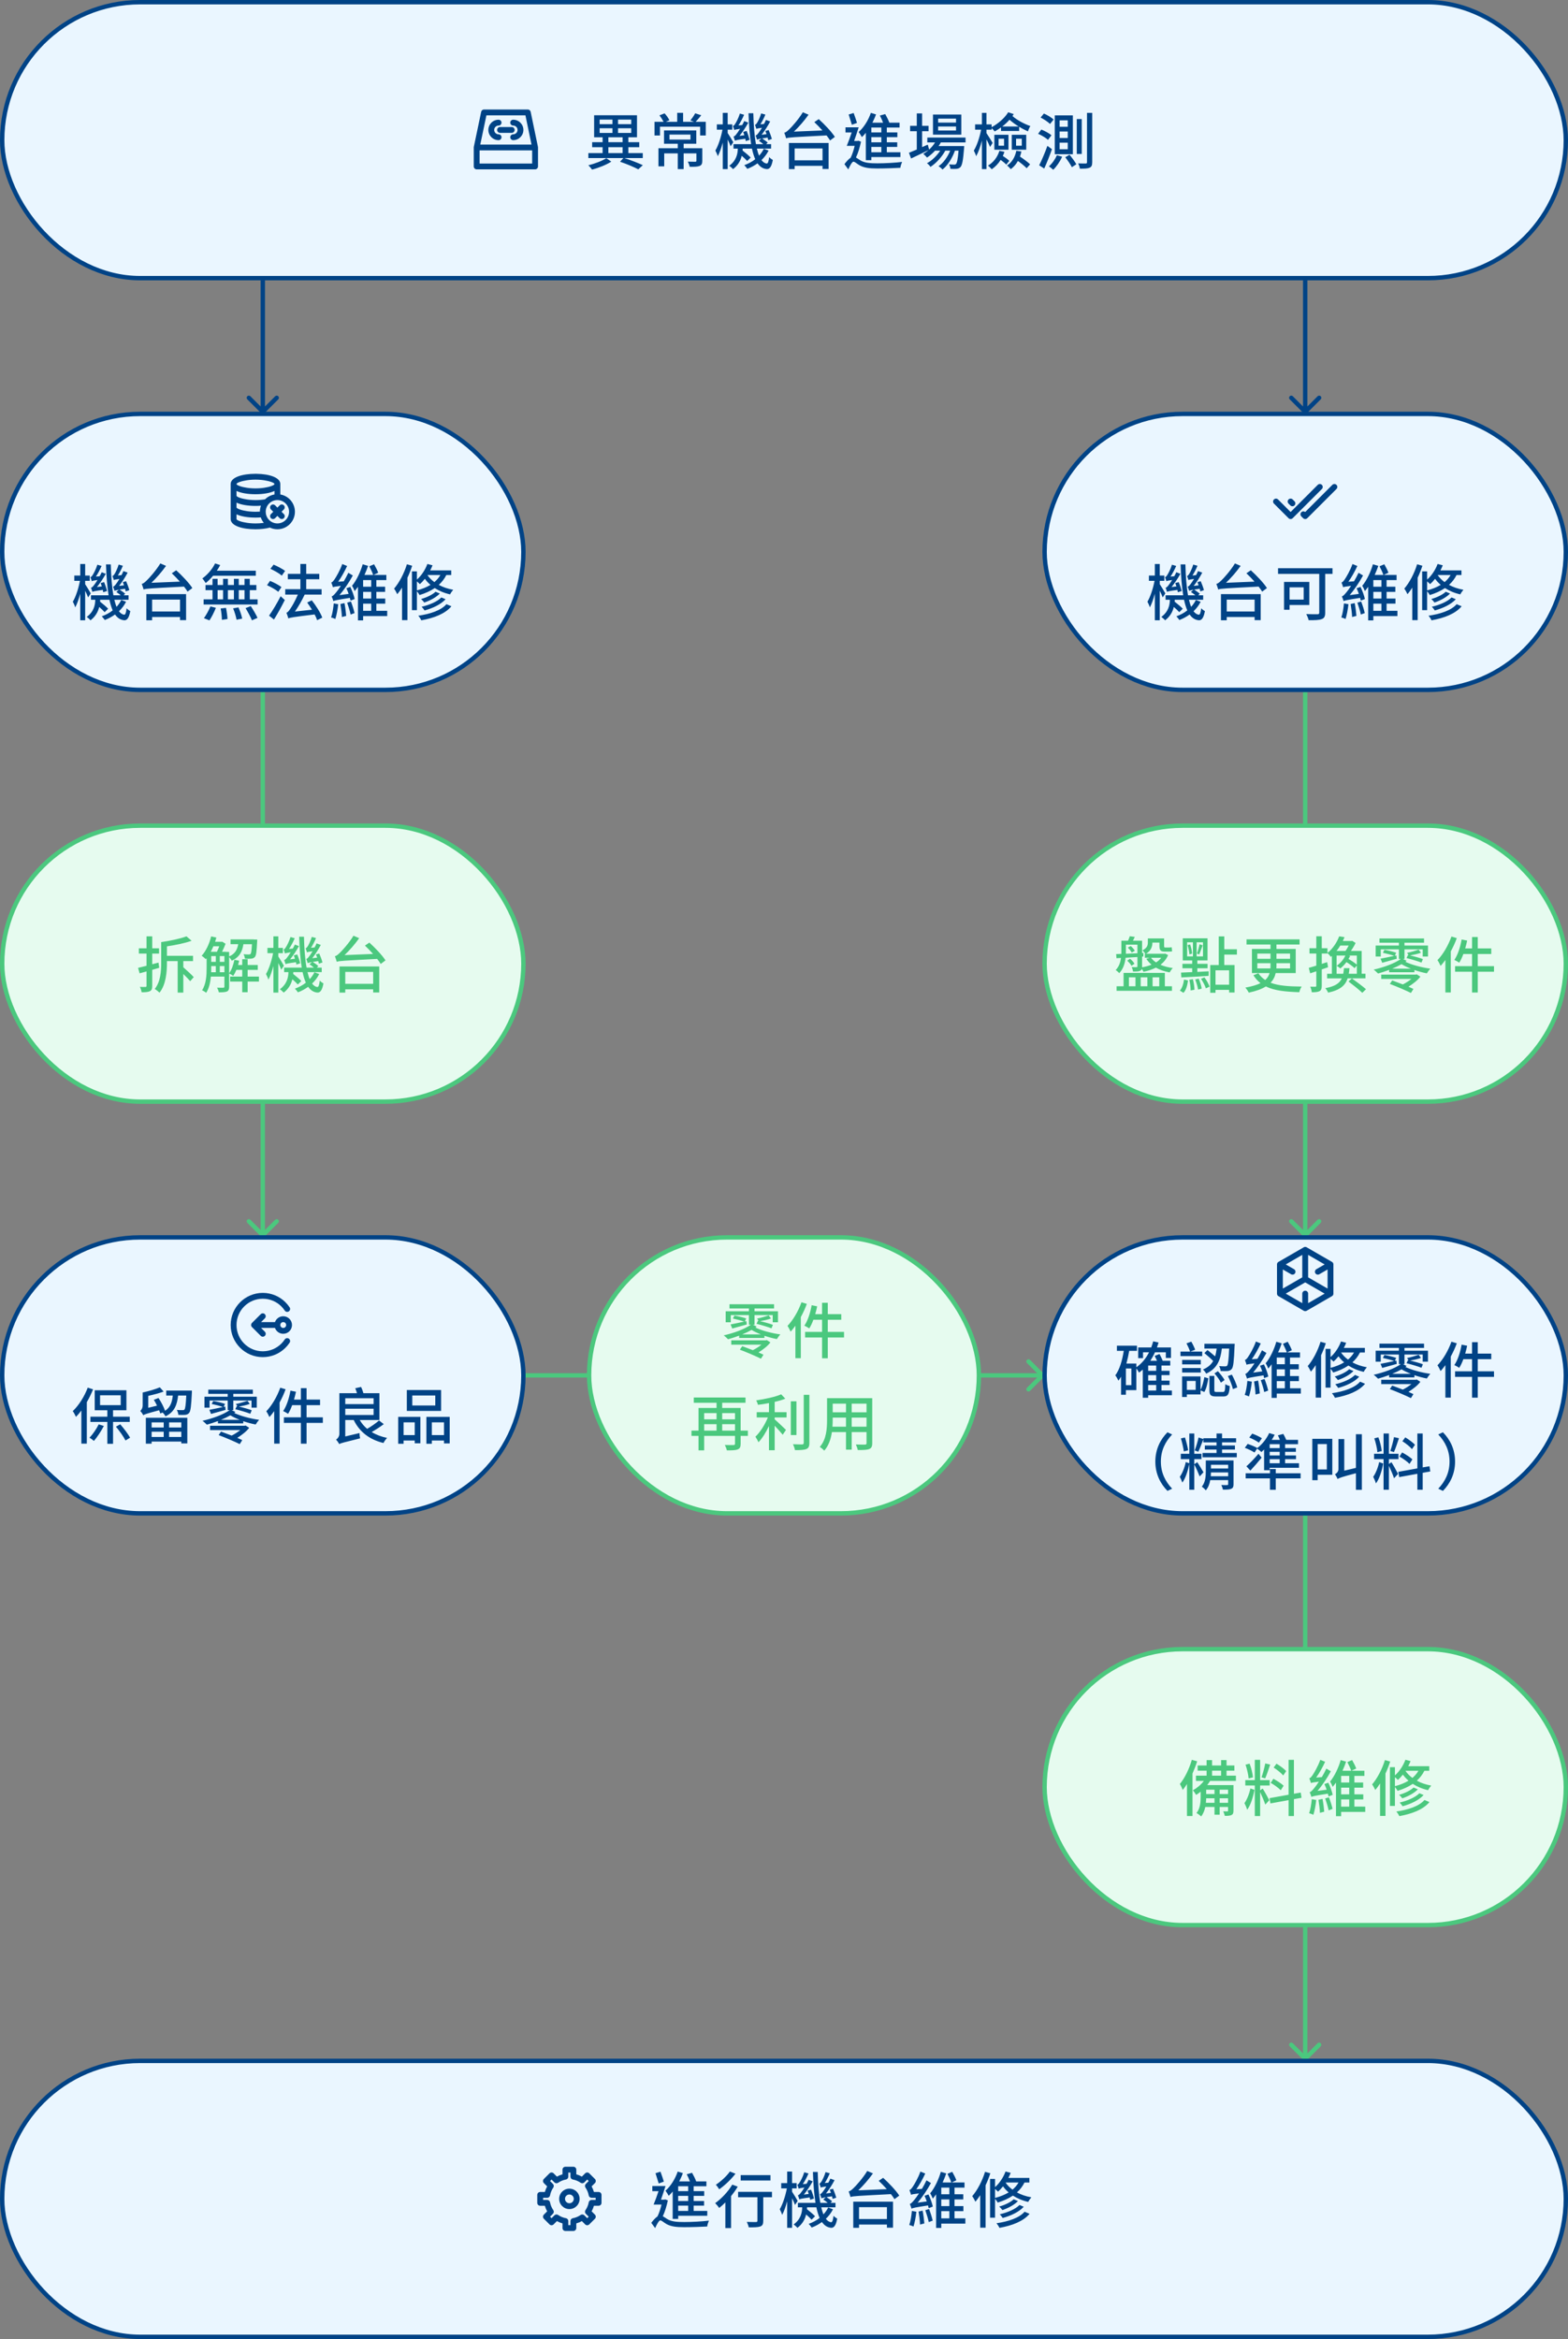 <svg fill="none" height="534" viewBox="0 0 358 534" width="358" xmlns="http://www.w3.org/2000/svg"><rect x="0" y="0" width="358" height="534" fill="#808080" stroke="none"/><g fill="#4bc87e"><path d="m59.646 282.354c.195.195.512.195.707 0l3.182-3.182c.195-.196.195-.512 0-.708-.195-.195-.512-.195-.707 0l-2.828 2.829-2.828-2.829c-.195-.195-.512-.195-.707 0-.195.196-.195.512 0 .708zm-.146-124.354v124h1v-124z"/><path d="m297.646 282.354c.196.195.512.195.708 0l3.182-3.182c.195-.196.195-.512 0-.708-.196-.195-.512-.195-.708 0l-2.828 2.829-2.828-2.829c-.196-.195-.512-.195-.708 0-.195.196-.195.512 0 .708zm-.146-124.354v124h1v-124z"/><path d="m297.646 470.354c.196.195.512.195.708 0l3.182-3.182c.195-.196.195-.512 0-.708-.196-.195-.512-.195-.708 0l-2.828 2.829-2.828-2.829c-.196-.195-.512-.195-.708 0-.195.196-.195.512 0 .708zm-.146-124.354v124h1v-124z"/><path d="m238.354 314.354c.195-.196.195-.512 0-.708l-3.182-3.182c-.196-.195-.512-.195-.708 0-.195.196-.195.512 0 .708l2.829 2.828-2.829 2.828c-.195.196-.195.512 0 .708.196.195.512.195.708 0zm-118.354.146h118v-1h-118z"/></g><rect fill="#eaf6ff" height="63" rx="31.5" width="357" x=".5" y=".5"/><rect height="63" rx="31.5" stroke="#004386" width="357" x=".5" y=".5"/><path clip-rule="evenodd" d="m109.861 25.529c.064-.309.337-.53.652-.53h9.994c.316 0 .589.222.653.531l1.66 8c.009.045.014.09.014.136v4.333c0 .368-.299.667-.667.667h-13.333c-.369 0-.667-.298-.667-.667v-4.333c0-.046.005-.092.014-.137zm1.193.804-1.399 6.667h11.693l-1.383-6.667zm10.446 8h-12v3h12zm-10-4.667c0-1.289 1.045-2.333 2.334-2.333.368 0 .666.298.666.667s-.298.667-.666.667c-.553 0-1 .448-1 1 0 .552.447 1 1 1 .368 0 .666.298.666.667s-.298.667-.666.667c-1.289 0-2.334-1.045-2.334-2.333zm5-1.667c0-.368.299-.667.667-.667 1.289 0 2.333 1.045 2.333 2.333 0 1.289-1.044 2.333-2.333 2.333-.368 0-.667-.298-.667-.667s.299-.667.667-.667c.552 0 1-.448 1-1 0-.552-.448-1-1-1-.368 0-.667-.298-.667-.667zm-3 1.667c0-.368.299-.667.667-.667h2.667c.368 0 .666.298.666.667s-.298.667-.666.667h-2.667c-.368 0-.667-.298-.667-.667z" fill="#004386" fill-rule="evenodd"/><path d="m138.436 36.114 1.134.784c-1.12.728-2.912 1.442-4.396 1.82-.196-.294-.574-.728-.84-.994 1.442-.336 3.22-1.022 4.102-1.61zm.462-2.506v1.344h3.248v-1.344zm0-2.268v1.12h3.248v-1.12zm-1.988-2.058v1.064h2.926v-1.064zm0-1.974v1.036h2.926v-1.036zm7.21 1.036v-1.036h-3.01v1.036zm0 2.002v-1.064h-3.01v1.064zm2.632 5.74h-4.2c1.54.504 3.206 1.148 4.214 1.624l-1.036.952c-.952-.504-2.576-1.204-4.158-1.736l.756-.84h-7.994v-1.134h3.248v-1.344h-2.38v-1.148h2.38v-1.12h-1.932v-5.026h9.786v5.026h-1.974v1.12h2.492v1.148h-2.492v1.344h3.29zm6.104-5.362v1.148h4.788v-1.148zm7.49 3.122v2.87c0 .63-.14.98-.616 1.176-.49.182-1.204.196-2.254.196-.07-.35-.266-.854-.434-1.19.742.028 1.484.028 1.68.028.224-.014.28-.056.28-.224v-1.68h-2.912v3.584h-1.344v-3.584h-3.094v2.954h-1.316v-4.13h4.41v-1.022h-3.136v-3.052h7.364v3.052h-2.884v1.022zm-1.526-6.034h2.324v3.122h-1.288v-2.002h-9.17v2.002h-1.246v-3.122h2.072c-.224-.434-.602-1.036-.952-1.47l1.176-.462c.434.462.882 1.12 1.106 1.568l-.826.364h2.604v-2.058h1.344v2.058h2.506l-.84-.322c.364-.448.854-1.148 1.092-1.624l1.386.448c-.434.546-.896 1.106-1.288 1.498zm12.32 4.116-.868.28c-.028-.154-.056-.336-.098-.532-1.862.252-2.184.336-2.38.448-.056-.196-.196-.686-.322-.938.224-.042.462-.28.714-.63.14-.168.448-.602.784-1.148-.924.126-1.162.196-1.316.28-.056-.21-.21-.686-.308-.924.168-.042.35-.21.518-.504.182-.252.756-1.302 1.064-2.338l.966.28c-.378.868-.84 1.75-1.302 2.436l.868-.084c.168-.294.322-.602.462-.91l.938.35c-.602 1.078-1.33 2.17-2.03 3.024l1.12-.14c-.084-.266-.182-.532-.266-.77l.784-.21c.28.644.56 1.512.672 2.03zm-3.724.546-.602.91c-.126-.364-.392-.966-.672-1.526v6.748h-1.12v-6.062c-.336 1.218-.728 2.366-1.148 3.122-.098-.392-.364-.966-.546-1.302.658-1.064 1.302-3.052 1.624-4.76h-1.288v-1.204h1.358v-2.632h1.12v2.632h1.05v1.204h-1.05v.77c.322.462 1.106 1.764 1.274 2.1zm6.972 1.498 1.092.406c-.406.826-.966 1.54-1.624 2.17.35.462.742.742 1.204.784.266.028.434-.476.546-1.47.196.238.63.546.84.658-.294 1.638-.784 2.114-1.372 2.086-.868-.07-1.554-.518-2.114-1.316-.7.504-1.484.938-2.338 1.26-.154-.238-.462-.616-.686-.84.938-.336 1.792-.798 2.492-1.358-.294-.672-.546-1.484-.742-2.422h-2.128c0 .14 0 .294-.014.434.644.504 1.456 1.176 1.848 1.61l-.798.784c-.28-.322-.756-.77-1.246-1.19-.252 1.078-.84 2.184-1.988 3.052-.168-.224-.63-.63-.868-.77 1.624-1.176 1.946-2.73 1.96-3.92h-.98v-1.022h4.018c-.322-1.974-.504-4.382-.588-7.056h1.092c.07 2.73.252 5.152.602 7.056h1.68c-.308-.266-.686-.546-1.008-.756l.574-.518c-.672.126-.854.182-.994.252-.056-.196-.21-.7-.322-.952.224-.056.434-.28.686-.63.14-.168.434-.602.756-1.134-.896.112-1.134.182-1.274.266-.056-.21-.21-.686-.322-.924.168-.042.322-.224.49-.476.154-.238.672-1.218.924-2.142l.966.266c-.322.784-.742 1.596-1.148 2.226l.826-.084c.168-.308.322-.602.448-.924l.966.35c-.574 1.092-1.274 2.184-1.96 3.038l1.134-.14c-.098-.238-.196-.504-.28-.728l.756-.21c.28.644.602 1.512.728 2.044l-.812.28c-.042-.168-.098-.378-.154-.602-.532.084-.938.14-1.26.196.434.28 1.008.672 1.288.952l-.364.35h1.134v1.022h-3.248c.154.602.308 1.162.504 1.61.434-.476.812-1.008 1.078-1.568zm13.412-.084h-6.37v2.716h6.37zm-7.686 4.718v-5.964h9.072v5.936h-1.386v-.714h-6.37v.742zm5.81-10.724 1.008-.686c1.316 1.19 2.954 2.912 3.682 4.06l-1.092.812c-.21-.35-.49-.742-.812-1.148-7.7.406-8.596.434-9.226.658-.056-.266-.28-.91-.42-1.274.336-.056.686-.35 1.148-.798.49-.462 2.072-2.184 3.094-3.878l1.302.56c-1.008 1.414-2.198 2.772-3.346 3.864l6.51-.266c-.602-.672-1.246-1.344-1.848-1.904zm15.302 2.352v-1.12h-2.282v1.12zm0 2.254v-1.176h-2.282v1.176zm0 2.268v-1.204h-2.282v1.204zm-3.542 1.82v-6.258c-.294.364-.588.7-.91.98-.126-.252-.504-.868-.728-1.162 1.176-1.036 2.198-2.66 2.786-4.368l1.176.35c-.224.644-.518 1.274-.826 1.89h2.436c-.182-.518-.462-1.12-.728-1.624l1.218-.336c.35.602.742 1.386.938 1.96h2.338v1.106h-2.912v1.12h2.408v1.078h-2.408v1.176h2.38v1.064h-2.38v1.204h3.108v1.106h-6.636v.714zm-2.016-8.512-1.176.42c-.168-.616-.518-1.596-.728-2.338l1.134-.35c.266.728.588 1.666.77 2.268zm.308 4.06.602.224c-.266 1.246-.644 2.562-1.148 3.612.266.14.56.378 1.022.658.966.588 2.24.672 3.892.672 1.694 0 4.06-.126 5.614-.322-.154.35-.364.994-.392 1.344-1.078.07-3.64.154-5.278.154-1.834 0-3.038-.154-4.06-.742-.56-.322-1.064-.812-1.372-.812s-.798.91-1.176 1.764l-.882-1.204c.476-.63.98-1.176 1.414-1.456.378-.756.7-1.764.924-2.716h-1.806c.35-.826.756-1.96 1.12-3.052h-1.414v-1.176h3.01c-.294.994-.7 2.128-1.036 3.108h.784zm22.302-4.13v-.91h-4.088v.91zm0 1.806v-.924h-4.088v.924zm1.204-3.654v4.592h-6.468v-4.592zm.966 6.37h-5.642c-.154.28-.322.56-.504.826h5.838s-.014.336-.028.504c-.224 2.8-.434 3.878-.826 4.298-.238.266-.532.364-.91.406-.322.028-.84.028-1.372 0-.028-.294-.154-.756-.322-1.022.49.042.952.056 1.162.056.196 0 .308-.028.434-.154.224-.252.406-1.064.574-3.038h-.826c-.56 1.624-1.652 3.402-2.842 4.312-.21-.266-.588-.574-.896-.77 1.106-.714 2.086-2.128 2.66-3.542h-1.12c-.756 1.414-2.114 2.898-3.388 3.71-.168-.28-.504-.63-.798-.84 1.106-.574 2.268-1.708 3.024-2.87h-1.176c-.56.616-1.19 1.162-1.834 1.582-.168-.224-.602-.644-.854-.84.42-.252.84-.546 1.218-.882-1.372.686-2.842 1.386-4.004 1.932l-.49-1.302c.49-.196 1.12-.448 1.792-.742v-4.186h-1.526v-1.232h1.526v-2.828h1.218v2.828h1.47v1.232h-1.47v3.64c.42-.182.854-.378 1.288-.574l.308 1.134c.532-.476.994-1.036 1.358-1.638h-1.764v-1.106h8.722zm8.386-3.64h3.752c-.77-.462-1.498-1.008-2.1-1.54-.49.56-1.05 1.078-1.652 1.54zm-2.198 3.752-.588.924c-.154-.42-.504-1.12-.826-1.736v6.79h-1.036v-6.524c-.35 1.4-.826 2.73-1.316 3.584-.098-.392-.364-.966-.532-1.288.686-1.078 1.344-3.052 1.666-4.774h-1.372v-1.204h1.554v-2.632h1.036v2.632h1.176v.644c1.596-.868 3.038-2.17 3.794-3.416l1.26.42c-.098.154-.196.308-.294.448 1.036.91 2.688 1.806 4.088 2.282-.21.308-.448.868-.546 1.218-.658-.294-1.344-.644-2.016-1.064v.966h-4.13v-.812c-.462.336-.952.644-1.442.924-.168-.21-.462-.546-.714-.756v.35h-1.176v.784c.35.504 1.218 1.89 1.414 2.24zm5.348-.952v1.596h1.302v-1.596zm-.98 2.506v-3.416h3.304v3.416zm-3.01-2.506v1.596h1.246v-1.596zm-.966 2.506v-3.416h3.22v3.416zm1.148.252 1.148.224c-.098.336-.224.644-.364.952.546.336 1.148.784 1.484 1.106l-.7.868c-.266-.308-.784-.728-1.274-1.078-.546.868-1.246 1.596-2.044 2.142-.168-.224-.588-.644-.854-.84 1.232-.728 2.17-1.918 2.604-3.374zm3.864-.014 1.162.154c-.084.42-.196.798-.322 1.176.84.56 1.792 1.26 2.31 1.764l-.784.896c-.448-.462-1.232-1.12-2.002-1.666-.406.756-.966 1.386-1.624 1.876-.168-.21-.588-.658-.854-.84 1.106-.714 1.82-1.89 2.114-3.36zm9.884-4.396v1.484h1.862v-1.484zm0 2.548v1.498h1.862v-1.498zm0-5.096v1.47h1.862v-1.47zm-1.106-1.134h4.13v8.862h-4.13zm2.394 9.562.98-.574c.546.658 1.232 1.596 1.554 2.17l-1.022.672c-.294-.602-.952-1.568-1.512-2.268zm-1.904-.462 1.204.336c-.504 1.106-1.288 2.254-2.044 2.982-.21-.21-.7-.602-.98-.784.742-.644 1.414-1.61 1.82-2.534zm6.874-9.674h1.19v11.256c0 .714-.154 1.064-.588 1.26s-1.162.238-2.24.224c-.028-.322-.21-.854-.392-1.204.77.028 1.498.028 1.736.028.21-.014.294-.084.294-.294zm-2.338 1.414h1.134v7.966h-1.134zm-8.26-.35.756-.91c.77.336 1.75.91 2.212 1.372l-.812 1.008c-.434-.448-1.386-1.078-2.156-1.47zm-.574 3.71.742-.966c.798.322 1.806.854 2.31 1.302l-.784 1.05c-.462-.434-1.456-1.036-2.268-1.386zm.252 7.196c.546-1.078 1.316-2.856 1.876-4.438l1.036.756c-.504 1.456-1.162 3.108-1.764 4.424z" fill="#004386"/><rect fill="#eaf6ff" height="63" rx="31.5" width="119" x=".5" y="94.5"/><rect height="63" rx="31.5" stroke="#004386" width="119" x=".5" y="94.5"/><path d="m58.334 108.167.203.001c3.034.036 5.463.877 5.463 2.332l.001 2.389c1.891.317 3.333 1.963 3.333 3.944 0 2.209-1.791 4-4 4-.601 0-1.183-.133-1.714-.384-.935.248-2.081.384-3.287.384-3.06 0-5.556-.81-5.663-2.237l-.004-.096v-8l.004-.096c.107-1.427 2.603-2.237 5.663-2.237zm-4.334 9.251 0 1.082c0 .108.181.244.501.379l.188.075c.067.024.139.049.214.073l.238.071c.042.012.084.023.128.035l.272.066c.236.055.493.104.767.147l.338.048.353.04c.42.042.869.066 1.334.066.598 0 1.178-.037 1.714-.106l.192-.027-.072-.088-.061-.082c-.016-.022-.032-.045-.048-.067l.11.149c-.063-.082-.122-.165-.179-.251-.011-.017-.022-.034-.033-.051-.018-.028-.035-.056-.052-.084-.017-.028-.033-.056-.049-.084-.011-.02-.023-.041-.034-.061-.017-.032-.034-.064-.051-.096-.014-.028-.028-.055-.042-.084-.014-.028-.027-.057-.04-.086-.012-.026-.023-.052-.035-.079-.013-.031-.026-.062-.039-.094-.01-.025-.02-.05-.029-.076-.014-.037-.027-.074-.04-.111-0-.002-.001-.002-.001-.003-.393.032-.799.048-1.211.048-1.738 0-3.294-.262-4.334-.749zm9.334-3.251c-.768 0-1.481.325-1.985.885-.437.486-.682 1.114-.682 1.781 0 .154.013.305.038.454.135.789.622 1.475 1.315 1.868.397.225.846.345 1.313.345 1.473 0 2.667-1.194 2.667-2.667 0-1.472-1.194-2.666-2.667-2.666zm-.659 1.093.068.046.063.056.529.528.529-.528c.26-.26.682-.26.943 0 .24.24.259.618.055.88l-.055.063-.528.528.528.529c.26.26.26.682 0 .943-.24.24-.619.259-.88.055l-.063-.055-.529-.528-.529.528c-.26.26-.682.26-.943 0-.24-.241-.259-.619-.056-.88l.056-.063.528-.529-.528-.528c-.26-.261-.26-.683 0-.943.22-.22.556-.254.812-.102zm-8.675-.508 0 1.081c0 .108.181.244.501.38l.188.074c.067.024.139.049.214.073l.238.071c.042.012.084.024.128.035l.272.067c.236.054.493.103.767.146l.338.048.353.04c.42.042.869.066 1.334.066.34 0 .675-.012 1.001-.035.004-.468.088-.923.246-1.349-.403.034-.821.051-1.246.051-1.738 0-3.294-.261-4.334-.748zm8.668-2.667c-1.04.487-2.596.748-4.334.748-1.738 0-3.294-.261-4.334-.748l0 1.082c0 .108.181.243.501.379l.188.074c.067.025.139.049.214.073l.238.072c.042.011.084.023.128.034l.272.067c.236.054.493.104.767.146l.338.048.353.04c.42.042.869.067 1.334.067.776 0 1.523-.062 2.189-.177.562-.559 1.278-.937 2.058-1.086l.086-.014zm-4.334-2.585c-.466 0-.914.024-1.334.066l-.353.04-.338.048c-.275.043-.532.092-.767.147l-.272.066c-.044.012-.086.023-.128.035l-.238.071c-.075.024-.147.049-.214.073l-.188.075c-.32.135-.501.271-.501.379s.181.244.501.379l.188.075c.067.024.139.049.214.073l.238.071c.042.012.084.023.128.035l.272.066c.236.055.493.104.767.147l.338.048.353.04c.42.042.869.066 1.334.066.466 0 .914-.024 1.334-.066l.353-.04.338-.048c.275-.043.532-.092.767-.147l.272-.066c.044-.012.086-.023.128-.035l.238-.071c.075-.024.147-.049.214-.073l.188-.075c.32-.135.501-.271.501-.379s-.181-.244-.501-.379l-.188-.075c-.067-.024-.138-.049-.214-.073l-.238-.071c-.042-.012-.084-.023-.128-.035l-.272-.066c-.236-.055-.493-.104-.767-.147l-.338-.048-.353-.04c-.42-.042-.869-.066-1.334-.066z" fill="#004386"/><path d="m24.44 134.928-.868.28c-.028-.154-.056-.336-.098-.532-1.862.252-2.184.336-2.38.448-.056-.196-.196-.686-.322-.938.224-.042.462-.28.714-.63.14-.168.448-.602.784-1.148-.924.126-1.162.196-1.316.28-.056-.21-.21-.686-.308-.924.168-.042.35-.21.518-.504.182-.252.756-1.302 1.064-2.338l.966.28c-.378.868-.84 1.75-1.302 2.436l.868-.084c.168-.294.322-.602.462-.91l.938.35c-.602 1.078-1.33 2.17-2.03 3.024l1.12-.14c-.084-.266-.182-.532-.266-.77l.784-.21c.28.644.56 1.512.672 2.03zm-3.724.546-.602.91c-.126-.364-.392-.966-.672-1.526v6.748h-1.12v-6.062c-.336 1.218-.728 2.366-1.148 3.122-.098-.392-.364-.966-.546-1.302.658-1.064 1.302-3.052 1.624-4.76h-1.288v-1.204h1.358v-2.632h1.12v2.632h1.05v1.204h-1.05v.77c.322.462 1.106 1.764 1.274 2.1zm6.972 1.498 1.092.406c-.406.826-.966 1.54-1.624 2.17.35.462.742.742 1.204.784.266.028.434-.476.546-1.47.196.238.63.546.84.658-.294 1.638-.784 2.114-1.372 2.086-.868-.07-1.554-.518-2.114-1.316-.7.504-1.484.938-2.338 1.26-.154-.238-.462-.616-.686-.84.938-.336 1.792-.798 2.492-1.358-.294-.672-.546-1.484-.742-2.422h-2.128c0 .14 0 .294-.014.434.644.504 1.456 1.176 1.848 1.61l-.798.784c-.28-.322-.756-.77-1.246-1.19-.252 1.078-.84 2.184-1.988 3.052-.168-.224-.63-.63-.868-.77 1.624-1.176 1.946-2.73 1.96-3.92h-.98v-1.022h4.018c-.322-1.974-.504-4.382-.588-7.056h1.092c.07 2.73.252 5.152.602 7.056h1.68c-.308-.266-.686-.546-1.008-.756l.574-.518c-.672.126-.854.182-.994.252-.056-.196-.21-.7-.322-.952.224-.056.434-.28.686-.63.14-.168.434-.602.756-1.134-.896.112-1.134.182-1.274.266-.056-.21-.21-.686-.322-.924.168-.042.322-.224.49-.476.154-.238.672-1.218.924-2.142l.966.266c-.322.784-.742 1.596-1.148 2.226l.826-.084c.168-.308.322-.602.448-.924l.966.35c-.574 1.092-1.274 2.184-1.96 3.038l1.134-.14c-.098-.238-.196-.504-.28-.728l.756-.21c.28.644.602 1.512.728 2.044l-.812.28c-.042-.168-.098-.378-.154-.602-.532.084-.938.14-1.26.196.434.28 1.008.672 1.288.952l-.364.35h1.134v1.022h-3.248c.154.602.308 1.162.504 1.61.434-.476.812-1.008 1.078-1.568zm13.412-.084h-6.37v2.716h6.37zm-7.686 4.718v-5.964h9.072v5.936h-1.386v-.714h-6.37v.742zm5.81-10.724 1.008-.686c1.316 1.19 2.954 2.912 3.682 4.06l-1.092.812c-.21-.35-.49-.742-.812-1.148-7.7.406-8.596.434-9.226.658-.056-.266-.28-.91-.42-1.274.336-.056.686-.35 1.148-.798.49-.462 2.072-2.184 3.094-3.878l1.302.56c-1.008 1.414-2.198 2.772-3.346 3.864l6.51-.266c-.602-.672-1.246-1.344-1.848-1.904zm19.18.56h-9.758c-.518.63-1.106 1.218-1.68 1.666-.154-.238-.532-.798-.77-1.05 1.148-.826 2.268-2.1 2.912-3.43l1.162.378c-.224.434-.476.868-.77 1.288h8.904zm-10.584 10.192-1.26-.504c.49-.672 1.106-1.764 1.484-2.688l1.246.322c-.378.952-.966 2.128-1.47 2.87zm2.562-2.716 1.218-.14c.168.826.322 1.904.336 2.548l-1.274.182c-.014-.658-.112-1.75-.28-2.59zm2.842-.028 1.218-.224c.364.812.728 1.89.854 2.562l-1.288.252c-.112-.672-.434-1.764-.784-2.59zm2.842-.056 1.19-.462c.546.812 1.218 1.974 1.54 2.688l-1.274.56c-.28-.714-.924-1.904-1.456-2.786zm-6.384-4.102v2.1h1.246v-2.1zm3.724 0h-1.372v2.1h1.372zm2.422 0h-1.316v2.1h1.316zm1.204 2.1h1.778v1.176h-12.32v-1.176h2.03v-2.1h-1.596v-1.176h1.596v-1.414h1.162v1.414h1.246v-1.414h1.106v1.414h1.372v-1.414h1.106v1.414h1.316v-1.414h1.204v1.414h1.498v1.176h-1.498zm7.224-2.8-.714 1.078c-.546-.462-1.68-1.106-2.576-1.512l.686-.98c.882.35 2.03.952 2.604 1.414zm-1.708 7.406-1.12-.882c.756-1.05 1.834-2.842 2.646-4.438l.952.868c-.728 1.456-1.652 3.136-2.478 4.452zm-.812-11.578.728-.952c.882.364 2.044.98 2.632 1.428l-.756 1.078c-.546-.49-1.694-1.148-2.604-1.554zm11.844 11.144-1.176.588c-.112-.378-.308-.826-.574-1.316-4.942.602-5.572.714-5.992.91-.07-.28-.294-.938-.448-1.302.294-.07.56-.392.896-.91.294-.392 1.092-1.75 1.722-3.234h-2.884v-1.232h3.458v-2.268h-2.87v-1.232h2.87v-2.254h1.33v2.254h2.982v1.232h-2.982v2.268h3.514v1.232h-3.864c-.644 1.386-1.442 2.758-2.226 3.878l3.892-.42c-.336-.56-.728-1.12-1.092-1.638l1.05-.504c.966 1.218 1.988 2.842 2.394 3.948zm2.618-3.248 1.022.182c-.126 1.204-.378 2.506-.658 3.374-.238-.126-.714-.294-.966-.35.308-.84.49-2.072.602-3.206zm1.526.14.924-.21c.182.938.336 2.128.392 2.926l-.98.252c-.028-.812-.182-2.03-.336-2.968zm1.54-.308.854-.266c.336.854.672 1.932.826 2.646l-.896.336c-.14-.742-.49-1.862-.784-2.716zm-.182-3.29.896-.308c.434.882.854 2.044.994 2.772l-.938.364c-.042-.182-.084-.392-.154-.63-3.038.476-3.5.588-3.766.742-.07-.238-.252-.798-.392-1.078.322-.084.616-.434 1.05-.952.21-.238.602-.77 1.05-1.456-1.316.154-1.61.224-1.806.322-.07-.238-.252-.784-.378-1.078.238-.07.49-.35.756-.756.294-.42 1.232-1.974 1.75-3.472l1.106.448c-.574 1.246-1.302 2.562-2.044 3.598l1.288-.098c.364-.63.742-1.302 1.036-1.946l1.022.616c-.854 1.582-1.946 3.178-3.038 4.48l2.086-.28c-.154-.434-.322-.882-.518-1.288zm3.822 3.514v1.638h1.848v-1.638zm1.848-3.864v-1.512h-1.848v1.512zm0 2.702v-1.526h-1.848v1.526zm3.654 2.8v1.204h-5.502v.98h-1.176v-7.672c-.252.336-.49.686-.756.98-.126-.322-.392-.896-.602-1.204 1.064-1.26 1.988-3.318 2.436-4.914l1.232.364c-.224.672-.504 1.372-.826 2.072h1.988c-.168-.532-.56-1.358-.882-1.974l1.092-.462c.35.616.756 1.4.938 1.932l-1.078.504h2.94v1.176h-2.282v1.512h2.002v1.176h-2.002v1.526h2.03v1.162h-2.03v1.638zm4.494-10.626 1.204.336c-.294.91-.658 1.848-1.078 2.73v9.688h-1.232v-7.42c-.35.546-.714 1.05-1.092 1.498-.14-.308-.504-.98-.728-1.274 1.176-1.358 2.282-3.458 2.926-5.558zm2.282 3.906v2.058c1.162-.308 2.212-.714 3.108-1.26-.518-.434-.952-.91-1.288-1.386-.364.462-.742.868-1.134 1.218-.14-.154-.434-.42-.686-.63zm5.362-1.456h-2.926l-.014.028c.378.56.896 1.106 1.568 1.596.546-.462 1.022-1.008 1.372-1.624zm2.478 0h-1.12c-.434.882-1.022 1.624-1.722 2.254.91.504 2.016.896 3.29 1.12-.224.252-.56.728-.714 1.05-1.372-.308-2.534-.826-3.5-1.442-1.008.686-2.184 1.204-3.472 1.596-.098-.224-.378-.602-.602-.882v4.326h-1.134v-8.848h1.134v1.876c1.008-.882 1.89-2.198 2.394-3.57l1.176.308c-.154.392-.336.784-.532 1.162h4.802zm-2.254 5.124.966.406c-1.078 1.19-2.94 2.058-4.802 2.562-.154-.252-.434-.616-.672-.84 1.75-.406 3.57-1.162 4.508-2.128zm-1.33-1.302.98.406c-.854.896-2.254 1.624-3.556 2.058-.168-.252-.462-.574-.728-.798 1.204-.336 2.59-.966 3.304-1.666zm2.492 2.842 1.134.476c-1.414 1.708-3.976 2.688-6.874 3.206-.14-.308-.434-.77-.686-1.05 2.716-.392 5.208-1.218 6.426-2.632z" fill="#004386"/><rect fill="#e6fbef" height="63" rx="31.5" width="119" x=".5" y="188.5"/><rect height="63" rx="31.5" stroke="#4bc87e" width="119" x=".5" y="188.5"/><path d="m36.354 220.95-1.596.462v3.668c0 .672-.14 1.008-.532 1.204-.42.21-1.008.252-1.89.252-.042-.336-.224-.882-.392-1.232.546.028 1.106.028 1.26.014.182 0 .252-.056.252-.252v-3.29c-.56.168-1.092.308-1.582.434l-.35-1.246c.546-.126 1.204-.294 1.932-.476v-2.786h-1.75v-1.204h1.75v-2.73h1.302v2.73h1.554v1.204h-1.554v2.436c.462-.126.966-.252 1.428-.378zm5.502-1.526v1.4c.84.756 1.848 1.666 2.38 2.254l-.812.924c-.364-.434-.952-1.036-1.568-1.638v4.242h-1.288v-7.182h-2.45v.364c0 2.1-.224 5.026-1.708 6.846-.224-.252-.784-.686-1.078-.854 1.344-1.666 1.47-4.102 1.47-5.992v-4.704c2.072-.308 4.424-.784 5.768-1.316l1.176 1.008c-1.54.56-3.668.98-5.628 1.274v2.156h5.95v1.218zm8.33 2.534h1.05v-1.4h-1.05zm-1.96-1.4v.462c0 .294 0 .616-.014.938h1.064v-1.4zm1.834-4.522h-1.344c-.182.434-.378.868-.602 1.26h1.414c.182-.378.378-.826.532-1.26zm.126 2.24v1.316h1.05v-1.316zm-1.96 0v1.316h1.05v-1.316zm10.892 4.676v1.134h-2.576v2.436h-1.232v-2.436h-2.758v-1.134h2.758v-1.526h-1.344c-.21.518-.462.994-.714 1.372-.21-.168-.672-.434-.938-.546v3.01c0 .574-.098.91-.504 1.092-.378.168-.966.196-1.848.196-.056-.294-.238-.784-.392-1.064.644.028 1.246.014 1.414.014.196-.014.252-.07.252-.252v-2.296h-3.094c-.112 1.316-.406 2.688-1.078 3.71-.196-.196-.658-.476-.924-.588.952-1.456 1.036-3.514 1.036-5.068v-2.254c-.056.084-.126.154-.182.224-.196-.196-.686-.602-.952-.784.98-1.05 1.75-2.716 2.17-4.41l1.19.266c-.084.322-.196.644-.294.966h1.54l.084-.028.77.476c-.21.588-.518 1.246-.812 1.834h.924v.028h.7v1.036c1.386-.616 1.862-1.582 2.072-2.8h-1.75v-1.092h5.32v.028h.77s-.014.308-.014.462c-.112 2.282-.224 3.192-.518 3.514-.238.266-.49.364-.882.392-.294.028-.854.028-1.4.014-.014-.322-.14-.742-.308-1.022.518.042.994.056 1.204.056.182 0 .294-.028.392-.126.154-.182.252-.77.322-2.226h-1.946c-.266 1.666-.882 2.968-2.66 3.766-.126-.252-.378-.588-.602-.812v3.682c.588-.784.966-1.932 1.204-3.08l1.092.224c-.07.322-.154.644-.252.966h.952v-1.316h1.232v1.316h2.31v1.12h-2.31v1.526zm9.422-3.024-.868.28c-.028-.154-.056-.336-.098-.532-1.862.252-2.184.336-2.38.448-.056-.196-.196-.686-.322-.938.224-.042.462-.28.714-.63.14-.168.448-.602.784-1.148-.924.126-1.162.196-1.316.28-.056-.21-.21-.686-.308-.924.168-.042.35-.21.518-.504.182-.252.756-1.302 1.064-2.338l.966.28c-.378.868-.84 1.75-1.302 2.436l.868-.084c.168-.294.322-.602.462-.91l.938.35c-.602 1.078-1.33 2.17-2.03 3.024l1.12-.14c-.084-.266-.182-.532-.266-.77l.784-.21c.28.644.56 1.512.672 2.03zm-3.724.546-.602.91c-.126-.364-.392-.966-.672-1.526v6.748h-1.12v-6.062c-.336 1.218-.728 2.366-1.148 3.122-.098-.392-.364-.966-.546-1.302.658-1.064 1.302-3.052 1.624-4.76h-1.288v-1.204h1.358v-2.632h1.12v2.632h1.05v1.204h-1.05v.77c.322.462 1.106 1.764 1.274 2.1zm6.972 1.498 1.092.406c-.406.826-.966 1.54-1.624 2.17.35.462.742.742 1.204.784.266.028.434-.476.546-1.47.196.238.63.546.84.658-.294 1.638-.784 2.114-1.372 2.086-.868-.07-1.554-.518-2.114-1.316-.7.504-1.484.938-2.338 1.26-.154-.238-.462-.616-.686-.84.938-.336 1.792-.798 2.492-1.358-.294-.672-.546-1.484-.742-2.422h-2.128c0 .14 0 .294-.014.434.644.504 1.456 1.176 1.848 1.61l-.798.784c-.28-.322-.756-.77-1.246-1.19-.252 1.078-.84 2.184-1.988 3.052-.168-.224-.63-.63-.868-.77 1.624-1.176 1.946-2.73 1.96-3.92h-.98v-1.022h4.018c-.322-1.974-.504-4.382-.588-7.056h1.092c.07 2.73.252 5.152.602 7.056h1.68c-.308-.266-.686-.546-1.008-.756l.574-.518c-.672.126-.854.182-.994.252-.056-.196-.21-.7-.322-.952.224-.056.434-.28.686-.63.14-.168.434-.602.756-1.134-.896.112-1.134.182-1.274.266-.056-.21-.21-.686-.322-.924.168-.042.322-.224.49-.476.154-.238.672-1.218.924-2.142l.966.266c-.322.784-.742 1.596-1.148 2.226l.826-.084c.168-.308.322-.602.448-.924l.966.35c-.574 1.092-1.274 2.184-1.96 3.038l1.134-.14c-.098-.238-.196-.504-.28-.728l.756-.21c.28.644.602 1.512.728 2.044l-.812.28c-.042-.168-.098-.378-.154-.602-.532.084-.938.14-1.26.196.434.28 1.008.672 1.288.952l-.364.35h1.134v1.022h-3.248c.154.602.308 1.162.504 1.61.434-.476.812-1.008 1.078-1.568zm13.412-.084h-6.37v2.716h6.37zm-7.686 4.718v-5.964h9.072v5.936h-1.386v-.714h-6.37v.742zm5.81-10.724 1.008-.686c1.316 1.19 2.954 2.912 3.682 4.06l-1.092.812c-.21-.35-.49-.742-.812-1.148-7.7.406-8.596.434-9.226.658-.056-.266-.28-.91-.42-1.274.336-.056.686-.35 1.148-.798.49-.462 2.072-2.184 3.094-3.878l1.302.56c-1.008 1.414-2.198 2.772-3.346 3.864l6.51-.266c-.602-.672-1.246-1.344-1.848-1.904z" fill="#4bc87e"/><rect fill="#eaf6ff" height="63" rx="31.5" width="119" x=".5" y="282.5"/><rect height="63" rx="31.5" stroke="#004386" width="119" x=".5" y="282.5"/><path d="m60 295.167c-4.05 0-7.333 3.283-7.333 7.333s3.283 7.333 7.333 7.333c1.998 0 3.811-.8 5.133-2.096.371-.364.704-.767.992-1.203.203-.307.118-.721-.189-.924-.307-.203-.721-.118-.924.19-.235.356-.508.687-.812.985-1.083 1.062-2.564 1.715-4.2 1.715-3.314 0-6-2.686-6-6s2.686-6 6-6c1.635 0 3.117.653 4.2 1.715.304.298.577.629.812.985.203.308.616.393.924.19.307-.203.392-.617.189-.924-.288-.436-.62-.839-.992-1.203-1.322-1.296-3.135-2.096-5.133-2.096z" fill="#004386"/><path clip-rule="evenodd" d="m60.472 300.971c.26-.26.26-.682 0-.942-.26-.261-.682-.261-.943 0l-2 1.999-.005.005c-.062.063-.109.135-.14.212-.033.078-.051.165-.051.255s.018.177.051.255c.033.079.081.152.145.216l2 2c.26.261.682.261.943 0 .26-.26.26-.682 0-.942l-.862-.862h3.171c.275.776 1.015 1.333 1.886 1.333 1.105 0 2-.895 2-2s-.895-2-2-2c-.871 0-1.612.557-1.886 1.333h-3.171zm3.529 1.529c0 .368.298.667.667.667s.667-.299.667-.667-.298-.667-.667-.667-.667.299-.667.667z" fill="#004386" fill-rule="evenodd"/><path d="m20.03 316.796 1.218.392c-.406.994-.882 1.988-1.428 2.926v9.464h-1.246v-7.56c-.392.532-.812 1.036-1.232 1.456-.126-.308-.49-1.008-.728-1.316 1.358-1.288 2.646-3.304 3.416-5.362zm2.506 8.386 1.176.364c-.616 1.19-1.512 2.534-2.268 3.416-.224-.21-.714-.574-1.008-.728.756-.798 1.568-1.974 2.1-3.052zm.308-6.636v2.254h4.718v-2.254zm6.776 6.076h-3.808v4.998h-1.302v-4.998h-3.864v-1.19h3.864v-1.47h-2.884v-4.564h7.238v4.564h-3.052v1.47h3.808zm-3.15 1.092.98-.546c.854.966 1.792 2.226 2.254 3.052l-1.05.644c-.42-.854-1.372-2.184-2.184-3.15zm10.906-.98h-2.758v1.162h2.758zm4.018 1.162v-1.162h-2.786v1.162zm-2.786 2.17h2.786v-1.204h-2.786zm-3.99 0h2.758v-1.204h-2.758zm-1.316 1.526v-5.908h9.464v5.852h-1.372v-.42h-6.776v.476zm4.648-12.124h5.866s-.014.336-.014.518c-.14 3.01-.28 4.172-.616 4.578-.252.294-.504.392-.91.448-.322.028-.938.028-1.554 0-.028-.336-.168-.826-.35-1.12.56.042 1.092.056 1.302.042.21.014.336-.014.448-.14.182-.238.308-1.078.406-3.192h-1.862c-.238 2.128-.84 3.78-2.884 4.746-.126-.266-.406-.644-.672-.868l-.518.224c-.056-.224-.154-.476-.266-.742-2.87.77-3.346.938-3.626 1.134v-.014c-.126-.28-.476-.77-.672-.952.224-.21.546-.63.546-1.302v-2.926c1.386-.294 2.954-.756 3.92-1.176l.854.966c-.994.378-2.282.714-3.5.98v2.73l2.002-.49c-.21-.462-.476-.938-.728-1.33l1.064-.42c.602.896 1.232 2.1 1.498 2.926 1.232-.798 1.61-2.002 1.764-3.486h-1.498zm17.906 8.036.196-.07.84.532c-.644.868-1.736 1.68-2.716 2.296.434.196.826.364 1.134.518l-.574.91c-1.092-.546-3.234-1.47-4.816-2.058l.546-.798c.714.266 1.582.588 2.422.91.658-.322 1.4-.798 1.974-1.26h-6.902v-.98zm-5.404-1.358h4.284c-.84-.322-1.582-.686-2.142-1.022-.658.364-1.386.714-2.142 1.022zm2.422-2.226.882.434c-.098.07-.182.14-.28.224 1.302.644 3.598 1.288 5.684 1.568-.252.266-.602.742-.784 1.064-.938-.168-1.932-.448-2.842-.756v.504h-5.768v-.532c-.868.322-1.722.602-2.534.826-.252-.252-.714-.7-1.008-.882 2.268-.518 4.732-1.386 6.23-2.45h-.462v-2.184h-4.144v1.638h-1.162v-2.506h5.306v-.644h-4.438v-.966h10.178v.966h-4.466v.644h5.362v2.506h-1.204v-1.638h-4.158v2.184zm-4.69.882-.378-.938c.812-.14 1.918-.392 3.108-.644-.644-.238-1.75-.518-2.59-.7l.364-.672c.868.14 2.058.434 2.688.658l-.322.686.364-.084.084.77c-1.176.322-2.338.658-3.318.924zm5.544-1.078.336-.714.14.028-.35-.504c.784-.14 1.96-.504 2.646-.728l.532.7c-.728.28-1.722.476-2.492.616 1.036.238 2.24.574 2.926.84l-.322.798c-.77-.308-2.282-.756-3.416-1.036zm10.262-4.914 1.218.364c-.364 1.022-.84 2.044-1.372 3.024v9.38h-1.232v-7.42c-.35.49-.728.966-1.092 1.358-.126-.308-.49-1.008-.714-1.316 1.274-1.316 2.464-3.346 3.192-5.39zm9.716 6.762v1.274h-3.71v4.746h-1.302v-4.746h-3.878v-1.274h3.878v-2.772h-1.988c-.28.756-.588 1.442-.938 1.974-.252-.182-.812-.49-1.12-.63.784-1.12 1.358-2.912 1.666-4.662l1.26.252c-.126.602-.28 1.204-.448 1.792h1.568v-2.604h1.302v2.604h3.08v1.274h-3.08v2.772zm5.124-1.96v1.428h6.468v-1.428zm6.468-2.394h-6.468v1.344h6.468zm1.246 5.082 1.078.826c-.812.63-1.848 1.288-2.758 1.806.994.616 2.17 1.064 3.514 1.344-.28.28-.658.812-.826 1.162-3.22-.784-5.474-2.562-6.79-5.25h-1.932v3.752l3.248-.77c0 .364.07.924.14 1.204-3.836.952-4.41 1.092-4.774 1.316-.126-.294-.49-.798-.714-1.022.308-.21.756-.658.756-1.358v-9.24h4.018c-.098-.378-.252-.798-.392-1.134l1.33-.294c.21.42.406.98.532 1.428h3.654v6.118h-4.494c.434.756 1.008 1.442 1.694 2.016.952-.546 2.016-1.302 2.716-1.904zm12.838-3.43v-2.282h-5.25v2.282zm1.33-3.528v4.774h-7.826v-4.774zm-6.02 7.378h-2.548v2.912h2.548zm-3.78 4.886v-6.132h5.068v6.034h-1.288v-.63h-2.548v.728zm7.686-1.974h2.772v-2.912h-2.772zm-1.246-4.158h5.32v6.062h-1.302v-.658h-2.772v.728h-1.246z" fill="#004386"/><rect fill="#eaf6ff" height="63" rx="31.5" width="119" x="238.5" y="94.5"/><rect height="63" rx="31.5" stroke="#004386" width="119" x="238.5" y="94.5"/><path d="m301.805 111.638c.26-.26.26-.682 0-.943-.26-.26-.682-.26-.943 0l-6.195 6.196-2.862-2.862c-.26-.261-.682-.261-.943 0-.26.26-.26.682 0 .942l3.334 3.334c.26.26.682.26.942 0z" fill="#004386"/><path d="m305.138 111.638c.261-.26.261-.682 0-.943-.26-.26-.682-.26-.942 0l-6.199 6.199c-.262-.208-.643-.191-.885.051-.26.261-.26.683 0 .943l.417.417c.26.26.682.26.943 0z" fill="#004386"/><path d="m295.555 114.445-.417-.416c-.26-.261-.682-.261-.942 0-.261.26-.261.682 0 .942l.416.417c.261.26.683.26.943 0s.26-.682 0-.943z" fill="#004386"/><path d="m269.79 134.928-.868.28c-.028-.154-.056-.336-.098-.532-1.862.252-2.184.336-2.38.448-.056-.196-.196-.686-.322-.938.224-.042.462-.28.714-.63.14-.168.448-.602.784-1.148-.924.126-1.162.196-1.316.28-.056-.21-.21-.686-.308-.924.168-.042.35-.21.518-.504.182-.252.756-1.302 1.064-2.338l.966.28c-.378.868-.84 1.75-1.302 2.436l.868-.084c.168-.294.322-.602.462-.91l.938.35c-.602 1.078-1.33 2.17-2.03 3.024l1.12-.14c-.084-.266-.182-.532-.266-.77l.784-.21c.28.644.56 1.512.672 2.03zm-3.724.546-.602.91c-.126-.364-.392-.966-.672-1.526v6.748h-1.12v-6.062c-.336 1.218-.728 2.366-1.148 3.122-.098-.392-.364-.966-.546-1.302.658-1.064 1.302-3.052 1.624-4.76h-1.288v-1.204h1.358v-2.632h1.12v2.632h1.05v1.204h-1.05v.77c.322.462 1.106 1.764 1.274 2.1zm6.972 1.498 1.092.406c-.406.826-.966 1.54-1.624 2.17.35.462.742.742 1.204.784.266.028.434-.476.546-1.47.196.238.63.546.84.658-.294 1.638-.784 2.114-1.372 2.086-.868-.07-1.554-.518-2.114-1.316-.7.504-1.484.938-2.338 1.26-.154-.238-.462-.616-.686-.84.938-.336 1.792-.798 2.492-1.358-.294-.672-.546-1.484-.742-2.422h-2.128c0 .14 0 .294-.014.434.644.504 1.456 1.176 1.848 1.61l-.798.784c-.28-.322-.756-.77-1.246-1.19-.252 1.078-.84 2.184-1.988 3.052-.168-.224-.63-.63-.868-.77 1.624-1.176 1.946-2.73 1.96-3.92h-.98v-1.022h4.018c-.322-1.974-.504-4.382-.588-7.056h1.092c.07 2.73.252 5.152.602 7.056h1.68c-.308-.266-.686-.546-1.008-.756l.574-.518c-.672.126-.854.182-.994.252-.056-.196-.21-.7-.322-.952.224-.056.434-.28.686-.63.14-.168.434-.602.756-1.134-.896.112-1.134.182-1.274.266-.056-.21-.21-.686-.322-.924.168-.042.322-.224.49-.476.154-.238.672-1.218.924-2.142l.966.266c-.322.784-.742 1.596-1.148 2.226l.826-.084c.168-.308.322-.602.448-.924l.966.35c-.574 1.092-1.274 2.184-1.96 3.038l1.134-.14c-.098-.238-.196-.504-.28-.728l.756-.21c.28.644.602 1.512.728 2.044l-.812.28c-.042-.168-.098-.378-.154-.602-.532.084-.938.14-1.26.196.434.28 1.008.672 1.288.952l-.364.35h1.134v1.022h-3.248c.154.602.308 1.162.504 1.61.434-.476.812-1.008 1.078-1.568zm13.412-.084h-6.37v2.716h6.37zm-7.686 4.718v-5.964h9.072v5.936h-1.386v-.714h-6.37v.742zm5.81-10.724 1.008-.686c1.316 1.19 2.954 2.912 3.682 4.06l-1.092.812c-.21-.35-.49-.742-.812-1.148-7.7.406-8.596.434-9.226.658-.056-.266-.28-.91-.42-1.274.336-.056.686-.35 1.148-.798.49-.462 2.072-2.184 3.094-3.878l1.302.56c-1.008 1.414-2.198 2.772-3.346 3.864l6.51-.266c-.602-.672-1.246-1.344-1.848-1.904zm13.076 3.206h-3.22v2.8h3.22zm1.288 4.032h-4.508v1.092h-1.26v-6.356h5.768zm5.292-8.4v1.302h-1.666v8.848c0 .84-.21 1.274-.798 1.47-.602.238-1.582.252-2.982.252-.07-.378-.336-1.022-.546-1.4 1.064.056 2.226.042 2.562.042.308-.014.406-.098.406-.392v-8.82h-9.408v-1.302zm2.618 8.036 1.022.182c-.126 1.204-.378 2.506-.658 3.374-.238-.126-.714-.294-.966-.35.308-.84.49-2.072.602-3.206zm1.526.14.924-.21c.182.938.336 2.128.392 2.926l-.98.252c-.028-.812-.182-2.03-.336-2.968zm1.54-.308.854-.266c.336.854.672 1.932.826 2.646l-.896.336c-.14-.742-.49-1.862-.784-2.716zm-.182-3.29.896-.308c.434.882.854 2.044.994 2.772l-.938.364c-.042-.182-.084-.392-.154-.63-3.038.476-3.5.588-3.766.742-.07-.238-.252-.798-.392-1.078.322-.084.616-.434 1.05-.952.21-.238.602-.77 1.05-1.456-1.316.154-1.61.224-1.806.322-.07-.238-.252-.784-.378-1.078.238-.07.49-.35.756-.756.294-.42 1.232-1.974 1.75-3.472l1.106.448c-.574 1.246-1.302 2.562-2.044 3.598l1.288-.098c.364-.63.742-1.302 1.036-1.946l1.022.616c-.854 1.582-1.946 3.178-3.038 4.48l2.086-.28c-.154-.434-.322-.882-.518-1.288zm3.822 3.514v1.638h1.848v-1.638zm1.848-3.864v-1.512h-1.848v1.512zm0 2.702v-1.526h-1.848v1.526zm3.654 2.8v1.204h-5.502v.98h-1.176v-7.672c-.252.336-.49.686-.756.98-.126-.322-.392-.896-.602-1.204 1.064-1.26 1.988-3.318 2.436-4.914l1.232.364c-.224.672-.504 1.372-.826 2.072h1.988c-.168-.532-.56-1.358-.882-1.974l1.092-.462c.35.616.756 1.4.938 1.932l-1.078.504h2.94v1.176h-2.282v1.512h2.002v1.176h-2.002v1.526h2.03v1.162h-2.03v1.638zm4.494-10.626 1.204.336c-.294.91-.658 1.848-1.078 2.73v9.688h-1.232v-7.42c-.35.546-.714 1.05-1.092 1.498-.14-.308-.504-.98-.728-1.274 1.176-1.358 2.282-3.458 2.926-5.558zm2.282 3.906v2.058c1.162-.308 2.212-.714 3.108-1.26-.518-.434-.952-.91-1.288-1.386-.364.462-.742.868-1.134 1.218-.14-.154-.434-.42-.686-.63zm5.362-1.456h-2.926l-.014.028c.378.56.896 1.106 1.568 1.596.546-.462 1.022-1.008 1.372-1.624zm2.478 0h-1.12c-.434.882-1.022 1.624-1.722 2.254.91.504 2.016.896 3.29 1.12-.224.252-.56.728-.714 1.05-1.372-.308-2.534-.826-3.5-1.442-1.008.686-2.184 1.204-3.472 1.596-.098-.224-.378-.602-.602-.882v4.326h-1.134v-8.848h1.134v1.876c1.008-.882 1.89-2.198 2.394-3.57l1.176.308c-.154.392-.336.784-.532 1.162h4.802zm-2.254 5.124.966.406c-1.078 1.19-2.94 2.058-4.802 2.562-.154-.252-.434-.616-.672-.84 1.75-.406 3.57-1.162 4.508-2.128zm-1.33-1.302.98.406c-.854.896-2.254 1.624-3.556 2.058-.168-.252-.462-.574-.728-.798 1.204-.336 2.59-.966 3.304-1.666zm2.492 2.842 1.134.476c-1.414 1.708-3.976 2.688-6.874 3.206-.14-.308-.434-.77-.686-1.05 2.716-.392 5.208-1.218 6.426-2.632z" fill="#004386"/><rect fill="#e6fbef" height="63" rx="31.5" width="119" x="238.5" y="188.5"/><rect height="63" rx="31.5" stroke="#4bc87e" width="119" x="238.5" y="188.5"/><path d="m257.75 223.12v2.044h1.498v-2.044zm4.214 0h-1.526v2.044h1.526zm2.716 0h-1.526v2.044h1.526zm1.274-1.008v3.052h1.624v1.036h-12.642v-1.036h1.596v-3.052zm-6.944-2.086-.672.476c-.168-.35-.574-.826-.98-1.176l.644-.434c.406.308.84.784 1.008 1.134zm-1.512-3.682.658-.364c.378.294.756.742.938 1.078l-.7.42c-.168-.336-.532-.798-.896-1.134zm7.63 2.31h-2.324c.28.392.672.756 1.148 1.064.462-.294.868-.658 1.176-1.064zm-8.064-2.982v1.652.42c.812-.028 1.708-.07 2.632-.112v-1.96zm8.96 2.03.672.336c-.392.924-.994 1.638-1.736 2.226.826.35 1.778.602 2.814.742-.266.238-.56.686-.714.994-1.176-.21-2.254-.574-3.15-1.092-.84.434-1.82.742-2.828.952-.07-.168-.238-.434-.392-.658-.07.182-.182.322-.364.42-.35.182-.882.182-1.624.182-.042-.294-.168-.714-.322-1.022.518.028.966.028 1.12.014.154 0 .196-.042.196-.196v-2.114c-.924.056-1.848.112-2.702.168-.14 1.218-.518 2.548-1.456 3.514-.168-.21-.588-.574-.812-.7.784-.812 1.092-1.806 1.218-2.772l-1.036.056-.07-.938 1.176-.042c.014-.168.014-.322.014-.462v-2.548h1.526c.154-.35.308-.728.392-1.022l1.148.154c-.154.322-.294.602-.42.868h2.086v2.814l.308-.014-.028.812-.28.014v2.226.224c.784-.14 1.512-.336 2.156-.602-.476-.392-.868-.84-1.19-1.344l.784-.238h-1.12v-.91h.126c-.168-.252-.504-.63-.686-.77 1.078-.532 1.246-1.176 1.246-1.792v-.938h3.71v1.68c0 .294.028.392.224.392h.826c.196 0 .532-.014.686-.056.028.266.056.658.098.91-.168.07-.476.084-.756.084h-.966c-.966 0-1.176-.378-1.176-1.344v-.714h-1.61v.014c0 .854-.28 1.848-1.47 2.534h4.172zm7.77.21-.518-.224c.224-.56.49-1.512.616-2.128l.7.266c-.28.7-.56 1.554-.798 2.086zm-2.66-2.142.588-.154c.238.658.434 1.54.462 2.1l-.63.168c-.028-.56-.196-1.442-.42-2.114zm-.098-.644v3.22h1.33v-3.22zm3.626 3.22v-3.22h-1.456v3.22zm-4.942 4.802-.07-1.106c.714-.028 1.596-.056 2.548-.112v-.882h-2.226v-1.008h2.226v-.77h-2.156v-5.054h5.656v5.054h-2.324v.77h2.338v1.008h-2.338v.84c.84-.042 1.722-.098 2.59-.14l-.014 1.036c-2.254.154-4.578.28-6.23.364zm.49 3.514-.826-.518c.546-.588.826-1.568.952-2.52l.91.224c-.154 1.064-.406 2.142-1.036 2.814zm1.33-2.982.812-.126c.21.77.35 1.764.364 2.408l-.882.154c.014-.658-.112-1.652-.294-2.436zm1.344-.056.798-.196c.308.714.588 1.638.686 2.268l-.826.224c-.084-.63-.364-1.568-.658-2.296zm1.33-.154.77-.336c.504.644.98 1.526 1.176 2.114l-.84.392c-.182-.588-.644-1.498-1.106-2.17zm6.412 1.33v-3.276h-3.108v3.276zm1.778-6.874h-2.884v2.394h2.352v6.272h-1.246v-.602h-3.108v.658h-1.204v-6.328h1.946v-6.538h1.26v2.94h2.884zm4.662 3.164h2.982c.028-.224.028-.448.028-.686v-.504h-3.01zm0-3.388v1.19h3.01v-1.19zm7.476 0h-3.108v1.19h3.108zm0 3.388v-1.19h-3.108v.518c0 .238 0 .448-.028.672zm1.288 1.064h-4.578c-.168.798-.518 1.54-1.162 2.198 1.792.7 4.144.854 7.112.882-.238.308-.476.854-.546 1.288-3.136-.112-5.684-.35-7.644-1.316-.91.574-2.184 1.05-3.892 1.414-.154-.294-.504-.854-.798-1.148 1.526-.266 2.632-.616 3.472-1.022-.63-.476-1.162-1.078-1.624-1.806l1.134-.448c.434.63.952 1.134 1.568 1.54.532-.476.826-1.008.994-1.582h-4.032v-5.516h4.242v-1.008h-5.474v-1.176h12.11v1.176h-5.278v1.008h4.396zm9.338.154h1.512c.084-.378.126-.812.168-1.274h1.26c-.042.448-.098.882-.168 1.274h1.848v-1.89l-.518.616c-.406-.406-1.162-.952-1.848-1.386-.42.56-.924 1.064-1.4 1.442-.182-.168-.602-.476-.84-.602.826-.56 1.568-1.414 1.988-2.338h-2.002zm2.758-6.44h-1.918c-.252.42-.532.826-.854 1.232h2.044c.252-.364.518-.798.728-1.232zm1.862 4.368v-2.086h-1.862l.322.084c-.098.238-.224.462-.364.7.686.392 1.456.91 1.904 1.302zm1.974 3.122h-4.074c-.532 1.624-1.722 2.674-4.466 3.262-.112-.308-.406-.77-.644-1.022 2.24-.406 3.262-1.12 3.78-2.24h-3.36v-1.05h1.092v-4.074c-.084.07-.168.154-.252.224-.154-.252-.49-.658-.756-.854v.084h-1.302v2.366l1.232-.392.21 1.162-1.442.49v3.71c0 .658-.126 1.036-.49 1.246-.392.21-.938.266-1.792.266-.028-.336-.182-.91-.35-1.274.518.014 1.008.014 1.162.014.168 0 .224-.056.224-.238v-3.29c-.49.168-.98.322-1.4.462l-.322-1.246c.49-.14 1.078-.308 1.722-.504v-2.772h-1.554v-1.204h1.554v-2.73h1.246v2.73h1.302v1.078c1.358-1.092 2.226-2.59 2.674-3.794l1.218.182c-.112.294-.252.588-.392.882h1.96l.196-.042.77.49c-.266.574-.686 1.246-1.064 1.82h2.45v5.208h.868zm-3.878.714.784-.7c1.036.742 2.478 1.82 3.206 2.464l-.84.826c-.686-.672-2.1-1.792-3.15-2.59zm15.372-1.568.196-.07.84.532c-.644.868-1.736 1.68-2.716 2.296.434.196.826.364 1.134.518l-.574.91c-1.092-.546-3.234-1.47-4.816-2.058l.546-.798c.714.266 1.582.588 2.422.91.658-.322 1.4-.798 1.974-1.26h-6.902v-.98zm-5.404-1.358h4.284c-.84-.322-1.582-.686-2.142-1.022-.658.364-1.386.714-2.142 1.022zm2.422-2.226.882.434c-.098.07-.182.14-.28.224 1.302.644 3.598 1.288 5.684 1.568-.252.266-.602.742-.784 1.064-.938-.168-1.932-.448-2.842-.756v.504h-5.768v-.532c-.868.322-1.722.602-2.534.826-.252-.252-.714-.7-1.008-.882 2.268-.518 4.732-1.386 6.23-2.45h-.462v-2.184h-4.144v1.638h-1.162v-2.506h5.306v-.644h-4.438v-.966h10.178v.966h-4.466v.644h5.362v2.506h-1.204v-1.638h-4.158v2.184zm-4.69.882-.378-.938c.812-.14 1.918-.392 3.108-.644-.644-.238-1.75-.518-2.59-.7l.364-.672c.868.14 2.058.434 2.688.658l-.322.686.364-.084.084.77c-1.176.322-2.338.658-3.318.924zm5.544-1.078.336-.714.14.028-.35-.504c.784-.14 1.96-.504 2.646-.728l.532.7c-.728.28-1.722.476-2.492.616 1.036.238 2.24.574 2.926.84l-.322.798c-.77-.308-2.282-.756-3.416-1.036zm10.262-4.914 1.218.364c-.364 1.022-.84 2.044-1.372 3.024v9.38h-1.232v-7.42c-.35.49-.728.966-1.092 1.358-.126-.308-.49-1.008-.714-1.316 1.274-1.316 2.464-3.346 3.192-5.39zm9.716 6.762v1.274h-3.71v4.746h-1.302v-4.746h-3.878v-1.274h3.878v-2.772h-1.988c-.28.756-.588 1.442-.938 1.974-.252-.182-.812-.49-1.12-.63.784-1.12 1.358-2.912 1.666-4.662l1.26.252c-.126.602-.28 1.204-.448 1.792h1.568v-2.604h1.302v2.604h3.08v1.274h-3.08v2.772z" fill="#4bc87e"/><rect fill="#e6fbef" height="63" rx="31.5" width="119" x="238.5" y="376.5"/><rect height="63" rx="31.5" stroke="#4bc87e" width="119" x="238.5" y="376.5"/><path d="m272.114 401.768 1.218.336c-.294.938-.658 1.876-1.064 2.786v9.702h-1.26v-7.308c-.322.518-.644.966-.98 1.372-.098-.322-.434-1.036-.644-1.372 1.12-1.358 2.128-3.43 2.73-5.516zm4.62 2.478v1.134h2.058v-1.134zm3.654 5.334v-.994h-1.918v.994zm-1.918 2.002h1.918v-1.036h-1.918zm-3.15 0h1.974v-1.036h-1.904c-.014.322-.028.686-.07 1.036zm.07-2.996v.994h1.904v-.994zm6.79-2.002h-5.894c-.196.336-.434.644-.658.952h5.992v5.824c0 .56-.098.826-.448 1.008-.364.168-.854.196-1.526.196-.07-.308-.224-.756-.378-1.036.392.014.812.014.952.014.126 0 .168-.056.168-.182v-.826h-1.918v1.764h-1.176v-1.764h-2.114c-.154.77-.448 1.54-.938 2.156-.224-.224-.756-.63-1.064-.77.868-1.078.952-2.534.952-3.696v-1.19c-.35.28-.686.532-1.036.742-.126-.238-.518-.812-.742-1.05.924-.504 1.862-1.274 2.506-2.142h-1.806v-1.204h2.436v-1.134h-2.044v-1.19h2.044v-1.232h1.246v1.232h2.058v-1.232h1.246v1.232h1.792v1.19h-1.792v1.134h2.142zm11.48-2.24-.686.994c-.434-.546-1.386-1.302-2.184-1.806l.658-.882c.784.476 1.75 1.176 2.212 1.694zm-.588 3.332-.658 1.036c-.476-.504-1.47-1.232-2.296-1.68l.616-.938c.812.434 1.834 1.092 2.338 1.582zm-4.2-5.082 1.134.252c-.364 1.064-.784 2.366-1.148 3.164l-.826-.252c.294-.84.672-2.226.84-3.164zm-2.8 3.178-.994.252c-.056-.84-.364-2.156-.7-3.15l.924-.238c.392.994.686 2.282.77 3.136zm-.588 2.52.924.336c-.28 1.568-.868 3.528-1.666 4.536-.112-.434-.392-1.092-.616-1.512.574-.77 1.134-2.198 1.358-3.36zm2.226.448.574-.42c.294.406 1.302 2.24 1.512 2.674l-.91.994c-.224-.714-.812-2.086-1.176-2.856v5.474h-1.218v-6.986h-2.17v-1.218h2.17v-4.634h1.218v4.634h2.184v1.218h-2.184zm9.45 1.694-1.736.308v3.864h-1.218v-3.64l-4.144.756-.21-1.204 4.354-.784v-7.966h1.218v7.742l1.554-.266zm2.338.322 1.022.182c-.126 1.204-.378 2.506-.658 3.374-.238-.126-.714-.294-.966-.35.308-.84.49-2.072.602-3.206zm1.526.14.924-.21c.182.938.336 2.128.392 2.926l-.98.252c-.028-.812-.182-2.03-.336-2.968zm1.54-.308.854-.266c.336.854.672 1.932.826 2.646l-.896.336c-.14-.742-.49-1.862-.784-2.716zm-.182-3.29.896-.308c.434.882.854 2.044.994 2.772l-.938.364c-.042-.182-.084-.392-.154-.63-3.038.476-3.5.588-3.766.742-.07-.238-.252-.798-.392-1.078.322-.084.616-.434 1.05-.952.21-.238.602-.77 1.05-1.456-1.316.154-1.61.224-1.806.322-.07-.238-.252-.784-.378-1.078.238-.07.49-.35.756-.756.294-.42 1.232-1.974 1.75-3.472l1.106.448c-.574 1.246-1.302 2.562-2.044 3.598l1.288-.098c.364-.63.742-1.302 1.036-1.946l1.022.616c-.854 1.582-1.946 3.178-3.038 4.48l2.086-.28c-.154-.434-.322-.882-.518-1.288zm3.822 3.514v1.638h1.848v-1.638zm1.848-3.864v-1.512h-1.848v1.512zm0 2.702v-1.526h-1.848v1.526zm3.654 2.8v1.204h-5.502v.98h-1.176v-7.672c-.252.336-.49.686-.756.98-.126-.322-.392-.896-.602-1.204 1.064-1.26 1.988-3.318 2.436-4.914l1.232.364c-.224.672-.504 1.372-.826 2.072h1.988c-.168-.532-.56-1.358-.882-1.974l1.092-.462c.35.616.756 1.4.938 1.932l-1.078.504h2.94v1.176h-2.282v1.512h2.002v1.176h-2.002v1.526h2.03v1.162h-2.03v1.638zm4.494-10.626 1.204.336c-.294.91-.658 1.848-1.078 2.73v9.688h-1.232v-7.42c-.35.546-.714 1.05-1.092 1.498-.14-.308-.504-.98-.728-1.274 1.176-1.358 2.282-3.458 2.926-5.558zm2.282 3.906v2.058c1.162-.308 2.212-.714 3.108-1.26-.518-.434-.952-.91-1.288-1.386-.364.462-.742.868-1.134 1.218-.14-.154-.434-.42-.686-.63zm5.362-1.456h-2.926l-.014.028c.378.56.896 1.106 1.568 1.596.546-.462 1.022-1.008 1.372-1.624zm2.478 0h-1.12c-.434.882-1.022 1.624-1.722 2.254.91.504 2.016.896 3.29 1.12-.224.252-.56.728-.714 1.05-1.372-.308-2.534-.826-3.5-1.442-1.008.686-2.184 1.204-3.472 1.596-.098-.224-.378-.602-.602-.882v4.326h-1.134v-8.848h1.134v1.876c1.008-.882 1.89-2.198 2.394-3.57l1.176.308c-.154.392-.336.784-.532 1.162h4.802zm-2.254 5.124.966.406c-1.078 1.19-2.94 2.058-4.802 2.562-.154-.252-.434-.616-.672-.84 1.75-.406 3.57-1.162 4.508-2.128zm-1.33-1.302.98.406c-.854.896-2.254 1.624-3.556 2.058-.168-.252-.462-.574-.728-.798 1.204-.336 2.59-.966 3.304-1.666zm2.492 2.842 1.134.476c-1.414 1.708-3.976 2.688-6.874 3.206-.14-.308-.434-.77-.686-1.05 2.716-.392 5.208-1.218 6.426-2.632z" fill="#4bc87e"/><rect fill="#eaf6ff" height="63" rx="31.5" width="119" x="238.5" y="282.5"/><rect height="63" rx="31.5" stroke="#004386" width="119" x="238.5" y="282.5"/><path d="m298 284.667c.029 0 .057.002.085.005.003 0 .005.001.007.001.024.003.048.008.071.014.009.002.019.005.029.008.018.005.034.011.051.017.031.013.061.027.09.044l-.065-.033c.017.007.034.016.05.025l.015.008 5.774 3.333c.006.004.012.008.018.011.011.007.023.015.033.022s.02.015.03.022c.011.009.022.018.032.028.007.006.014.013.021.019.012.012.024.025.035.038.006.007.012.014.018.021.009.012.018.024.027.037.006.009.012.018.018.027.004.006.008.013.012.019l.01.018c.006.013.013.025.019.038l-.029-.056c.017.029.031.059.043.09.005.013.01.026.014.04.004.012.008.024.011.036s.006.025.008.038c.003.015.006.029.008.044.003.028.005.057.005.086l-.003-.061c.002.018.003.036.003.053v.008 6.666.019c-.001.016-.002.032-.003.048-.001.01-.003.02-.004.03-.002.013-.004.027-.007.04-.003.012-.005.024-.009.035-.003.015-.008.03-.013.045-.003.008-.006.015-.008.023-.007.016-.014.032-.021.048-.004.008-.008.016-.013.024-.003.007-.007.015-.011.022l-.012.019c-.006.009-.012.018-.018.027l.03-.046c-.018.029-.037.057-.057.083-.006.007-.012.014-.018.021-.011.013-.023.026-.036.038-.006.006-.013.013-.02.019-.009.009-.019.017-.03.026-.026.02-.054.04-.083.057l.051-.033c-.01.007-.022.015-.033.022l-.018.011-5.774 3.333c-.005.003-.01.006-.015.008-.016.009-.033.018-.05.025-.009.004-.017.007-.025.011-.017.006-.033.012-.051.017-.01.003-.02.006-.03.008-.022.006-.046.011-.07.014-.002 0-.004.001-.007.001-.028.004-.056.005-.085.005s-.058-.001-.085-.005c-.003 0-.005-.001-.007-.001-.024-.003-.048-.008-.071-.014-.01-.002-.019-.005-.029-.008-.018-.005-.035-.011-.051-.017-.031-.013-.061-.027-.091-.044l.066.033c-.017-.007-.034-.016-.051-.024l-.015-.009-5.773-3.333c-.006-.004-.011-.007-.017-.01-.011-.007-.023-.015-.035-.023-.011-.008-.021-.016-.032-.025-.01-.008-.02-.016-.03-.025-.007-.007-.014-.013-.021-.02-.011-.011-.021-.022-.031-.033-.009-.01-.017-.02-.025-.03s-.015-.02-.022-.03-.014-.02-.02-.031c-.004-.006-.008-.011-.011-.017l-.008-.014c-.007-.014-.014-.028-.021-.042l.029.056c-.018-.031-.033-.062-.045-.094-.004-.01-.007-.02-.011-.03-.004-.014-.009-.028-.012-.042-.003-.012-.006-.025-.009-.038-.003-.015-.005-.029-.007-.044-.003-.028-.005-.057-.005-.086l.002.06c-.001-.018-.002-.036-.002-.053v-.007-6.666c0-.004 0-.008 0-.012 0-.019.001-.039.003-.058.001-.006.002-.012.002-.018.003-.019.006-.037.01-.056.002-.008.004-.017.007-.026.004-.015.008-.032.014-.047.003-.008.006-.016.009-.024.005-.014.011-.027.017-.041.006-.012.012-.025.019-.037.002-.005.005-.01.008-.015l.011-.017c.006-.011.013-.021.02-.032l-.031.049c.017-.029.036-.057.057-.083.007-.009.015-.019.023-.028.011-.012.023-.024.035-.036.004-.004.009-.008.013-.012.014-.013.028-.025.043-.036.023-.018.047-.034.073-.049l-.037.023c.01-.006.019-.012.029-.018l.008-.005 5.773-3.333c.005-.003.01-.006.016-.008.016-.009.033-.018.05-.025.008-.004.017-.007.025-.011.016-.006.033-.012.05-.017.011-.003.02-.006.03-.008.023-.006.047-.011.071-.014.002 0 .004-.001.006-.001.028-.003.057-.005.086-.005zm0 8.103-4.44 2.563 3.773 2.178v-2.178c0-.368.299-.666.667-.666.342 0 .623.257.662.589l.004.077v2.178l3.773-2.178zm-.667-6.282-3.773 2.178 1.886 1.09c.319.184.429.592.244.911-.171.296-.534.411-.841.279l-.069-.035-1.888-1.09v4.358l4.441-2.564zm1.333 0v5.127l4.44 2.563v-4.357l-1.886 1.09c-.319.184-.727.075-.911-.244-.171-.296-.089-.669.179-.868l.065-.043 1.886-1.09z" fill="#004386"/><path d="m262.146 316.194v1.26h1.834v-1.26zm1.834-3.234v-1.204h-1.834v1.204zm0 2.24v-1.26h-1.834v1.26zm-5.67 1.036v-3.808h-1.246v3.808zm9.254 1.218v1.078h-5.418v.574h-1.232v-6.426c-.28.238-.56.476-.854.686-.112-.224-.378-.658-.616-.952v4.956h-2.38v1.05h-1.106v-4.13c-.196.322-.378.63-.602.91-.126-.28-.476-.91-.714-1.204.98-1.33 1.582-3.388 1.932-5.6h-1.568v-1.176h4.578v1.176h-1.764c-.182 1.008-.392 1.974-.644 2.898h2.268v.854c1.218-.84 2.184-2.002 2.898-3.416h-1.372v1.33h-1.106v-2.436h2.982c.154-.448.322-.924.448-1.4l1.218.266c-.112.378-.224.77-.364 1.134h3.206v2.394h-1.176v-1.288h-2.478c-.308.686-.672 1.33-1.064 1.932h1.526c-.168-.364-.35-.784-.532-1.106l1.106-.434c.266.49.56 1.092.728 1.54h1.722v1.092h-2.002v1.204h1.848v.98h-1.848v1.26h1.848v.994h-1.848v1.26zm13.076-9.576h-1.68c-.28 2.464-.98 4.536-3.57 5.726-.14-.294-.462-.728-.742-.938 1.162-.49 1.89-1.148 2.338-1.96-.532-.546-1.358-1.26-2.002-1.792l.7-.7c.532.42 1.218.98 1.75 1.442.168-.56.266-1.148.35-1.778h-2.8v-1.092h6.916s0 .35-.028.518c-.14 3.5-.28 4.788-.644 5.236-.266.294-.532.406-.938.462-.35.042-.966.028-1.596 0-.028-.322-.154-.798-.35-1.12.588.056 1.148.056 1.372.056.21 0 .336-.028.462-.154.196-.266.35-1.288.462-3.906zm-3.36 5.67.784-.504c.574.63 1.232 1.47 1.526 2.016l-.84.602c-.266-.588-.91-1.47-1.47-2.114zm-2.8-4.984v1.036h-4.956v-1.036h2.184c-.154-.504-.504-1.302-.812-1.876l1.092-.392c.35.588.714 1.344.882 1.848l-1.078.42zm-.322 1.904v1.022h-4.256v-1.022zm-4.256 2.884v-1.022h4.256v1.022zm3.094 3.948v-2.03h-2.016v2.03zm1.106-3.066v3.066c.42-.756.7-1.932.868-2.898l.91.266c-.168 1.064-.434 2.338-.91 3.122l-.868-.364v.924h-3.122v.588h-1.092v-4.704zm3.682 3.556h1.428c.42 0 .504-.238.546-1.792.238.182.714.364 1.022.434-.126 1.904-.434 2.38-1.456 2.38h-1.694c-1.218 0-1.498-.336-1.498-1.442v-3.248h1.12v3.234c0 .364.07.434.532.434zm2.562-3.64.91-.322c.518.938 1.036 2.156 1.232 2.926l-.994.378c-.168-.77-.644-2.03-1.148-2.982zm4.452 1.106 1.022.182c-.126 1.204-.378 2.506-.658 3.374-.238-.126-.714-.294-.966-.35.308-.84.49-2.072.602-3.206zm1.526.14.924-.21c.182.938.336 2.128.392 2.926l-.98.252c-.028-.812-.182-2.03-.336-2.968zm1.54-.308.854-.266c.336.854.672 1.932.826 2.646l-.896.336c-.14-.742-.49-1.862-.784-2.716zm-.182-3.29.896-.308c.434.882.854 2.044.994 2.772l-.938.364c-.042-.182-.084-.392-.154-.63-3.038.476-3.5.588-3.766.742-.07-.238-.252-.798-.392-1.078.322-.084.616-.434 1.05-.952.21-.238.602-.77 1.05-1.456-1.316.154-1.61.224-1.806.322-.07-.238-.252-.784-.378-1.078.238-.07.49-.35.756-.756.294-.42 1.232-1.974 1.75-3.472l1.106.448c-.574 1.246-1.302 2.562-2.044 3.598l1.288-.098c.364-.63.742-1.302 1.036-1.946l1.022.616c-.854 1.582-1.946 3.178-3.038 4.48l2.086-.28c-.154-.434-.322-.882-.518-1.288zm3.822 3.514v1.638h1.848v-1.638zm1.848-3.864v-1.512h-1.848v1.512zm0 2.702v-1.526h-1.848v1.526zm3.654 2.8v1.204h-5.502v.98h-1.176v-7.672c-.252.336-.49.686-.756.98-.126-.322-.392-.896-.602-1.204 1.064-1.26 1.988-3.318 2.436-4.914l1.232.364c-.224.672-.504 1.372-.826 2.072h1.988c-.168-.532-.56-1.358-.882-1.974l1.092-.462c.35.616.756 1.4.938 1.932l-1.078.504h2.94v1.176h-2.282v1.512h2.002v1.176h-2.002v1.526h2.03v1.162h-2.03v1.638zm4.494-10.626 1.204.336c-.294.91-.658 1.848-1.078 2.73v9.688h-1.232v-7.42c-.35.546-.714 1.05-1.092 1.498-.14-.308-.504-.98-.728-1.274 1.176-1.358 2.282-3.458 2.926-5.558zm2.282 3.906v2.058c1.162-.308 2.212-.714 3.108-1.26-.518-.434-.952-.91-1.288-1.386-.364.462-.742.868-1.134 1.218-.14-.154-.434-.42-.686-.63zm5.362-1.456h-2.926l-.014.028c.378.56.896 1.106 1.568 1.596.546-.462 1.022-1.008 1.372-1.624zm2.478 0h-1.12c-.434.882-1.022 1.624-1.722 2.254.91.504 2.016.896 3.29 1.12-.224.252-.56.728-.714 1.05-1.372-.308-2.534-.826-3.5-1.442-1.008.686-2.184 1.204-3.472 1.596-.098-.224-.378-.602-.602-.882v4.326h-1.134v-8.848h1.134v1.876c1.008-.882 1.89-2.198 2.394-3.57l1.176.308c-.154.392-.336.784-.532 1.162h4.802zm-2.254 5.124.966.406c-1.078 1.19-2.94 2.058-4.802 2.562-.154-.252-.434-.616-.672-.84 1.75-.406 3.57-1.162 4.508-2.128zm-1.33-1.302.98.406c-.854.896-2.254 1.624-3.556 2.058-.168-.252-.462-.574-.728-.798 1.204-.336 2.59-.966 3.304-1.666zm2.492 2.842 1.134.476c-1.414 1.708-3.976 2.688-6.874 3.206-.14-.308-.434-.77-.686-1.05 2.716-.392 5.208-1.218 6.426-2.632zm12.726-.434.196-.07.84.532c-.644.868-1.736 1.68-2.716 2.296.434.196.826.364 1.134.518l-.574.91c-1.092-.546-3.234-1.47-4.816-2.058l.546-.798c.714.266 1.582.588 2.422.91.658-.322 1.4-.798 1.974-1.26h-6.902v-.98zm-5.404-1.358h4.284c-.84-.322-1.582-.686-2.142-1.022-.658.364-1.386.714-2.142 1.022zm2.422-2.226.882.434c-.098.07-.182.14-.28.224 1.302.644 3.598 1.288 5.684 1.568-.252.266-.602.742-.784 1.064-.938-.168-1.932-.448-2.842-.756v.504h-5.768v-.532c-.868.322-1.722.602-2.534.826-.252-.252-.714-.7-1.008-.882 2.268-.518 4.732-1.386 6.23-2.45h-.462v-2.184h-4.144v1.638h-1.162v-2.506h5.306v-.644h-4.438v-.966h10.178v.966h-4.466v.644h5.362v2.506h-1.204v-1.638h-4.158v2.184zm-4.69.882-.378-.938c.812-.14 1.918-.392 3.108-.644-.644-.238-1.75-.518-2.59-.7l.364-.672c.868.14 2.058.434 2.688.658l-.322.686.364-.084.084.77c-1.176.322-2.338.658-3.318.924zm5.544-1.078.336-.714.14.028-.35-.504c.784-.14 1.96-.504 2.646-.728l.532.7c-.728.28-1.722.476-2.492.616 1.036.238 2.24.574 2.926.84l-.322.798c-.77-.308-2.282-.756-3.416-1.036zm10.262-4.914 1.218.364c-.364 1.022-.84 2.044-1.372 3.024v9.38h-1.232v-7.42c-.35.49-.728.966-1.092 1.358-.126-.308-.49-1.008-.714-1.316 1.274-1.316 2.464-3.346 3.192-5.39zm9.716 6.762v1.274h-3.71v4.746h-1.302v-4.746h-3.878v-1.274h3.878v-2.772h-1.988c-.28.756-.588 1.442-.938 1.974-.252-.182-.812-.49-1.12-.63.784-1.12 1.358-2.912 1.666-4.662l1.26.252c-.126.602-.28 1.204-.448 1.792h1.568v-2.604h1.302v2.604h3.08v1.274h-3.08v2.772zm-74.55 27.3c-1.596-1.61-2.772-3.85-2.772-6.692s1.176-5.082 2.772-6.692l1.064.504c-1.526 1.596-2.576 3.612-2.576 6.188s1.05 4.592 2.576 6.188zm4.718-9.268-.98.252c-.112-.798-.392-2.03-.672-2.968l.924-.21c.308.924.602 2.142.728 2.926zm3.5 5.012-.868.952c-.252-.672-.91-2.156-1.232-2.73v5.768h-1.134v-5.894c-.308 1.498-.868 3.318-1.596 4.256-.126-.378-.378-.966-.574-1.316.56-.756 1.134-2.184 1.358-3.36l.812.28v-.952h-1.946v-1.218h1.946v-4.634h1.134v4.634h1.638v1.218h-1.638v1.176l.672-.476c.266.35 1.218 1.918 1.428 2.296zm1.666.91h3.976v-.868h-3.934c0 .266-.014.574-.042.868zm3.976-2.618h-3.934v.854h3.934zm1.218-.994v5.432c0 .574-.126.882-.532 1.05-.392.182-1.022.196-1.89.182-.056-.308-.21-.756-.364-1.05.588.028 1.162.028 1.33.014.182 0 .238-.056.238-.21v-.924h-4.102c-.14.854-.448 1.694-1.008 2.338-.182-.238-.658-.7-.91-.84.826-1.008.91-2.38.91-3.472v-2.52zm-2.618-1.694h3.36v.98h-7.812v-.98h3.192v-.784h-2.674v-.924h2.674v-.714h-3.01v-.714c-.392.966-.798 2.128-1.148 2.842l-.826-.294c.308-.784.7-2.072.882-2.954l1.092.364v-.196h3.01v-1.078h1.26v1.078h3.206v.952h-3.206v.714h2.94v.924h-2.94zm9.1-3.36-.7.994c-.476-.364-1.428-.868-2.184-1.162l.672-.896c.756.266 1.708.714 2.212 1.064zm4.06 2.24v-.882h-2.282v.882zm0 1.68v-.826h-2.282v.826zm0 1.778v-.924h-2.282v.924zm-5.152-3.346-.602.896c-.49-.336-1.47-.798-2.212-1.078l.658-.882c.714.238 1.694.63 2.198.938 1.106-.826 2.114-2.114 2.716-3.416l1.246.378c-.196.392-.42.798-.672 1.176h1.862c-.126-.35-.308-.728-.448-1.036l1.232-.322c.224.392.504.952.672 1.358h2.688v.994h-2.954v.882h2.464v.854h-2.464v.826h2.492v.854h-2.492v.924h3.178v1.036h-6.692v.56h-1.274v-4.732c-.21.196-.406.392-.616.574-.224-.21-.672-.574-.98-.784zm-1.54 5.026-.91-.98c.756-.658 1.834-1.778 2.758-2.856l.714.882c-.798.98-1.708 2.044-2.562 2.954zm11.466.616v1.162h-5.67v2.604h-1.33v-2.604h-5.544v-1.162h5.544v-.966h1.33v.966zm5.992-6.664h-2.1v5.782h2.1zm1.246-1.204v8.204h-3.346v1.232h-1.218v-9.436zm5.39-1.05h1.358v12.698h-1.358v-3.794c-3.318.868-3.836 1.078-4.186 1.33-.098-.308-.392-.84-.602-1.078.308-.182.798-.56.798-1.176v-6.874h1.33v7.21l2.66-.63zm13.482 2.408-.686.994c-.434-.546-1.386-1.302-2.184-1.806l.658-.882c.784.476 1.75 1.176 2.212 1.694zm-.588 3.332-.658 1.036c-.476-.504-1.47-1.232-2.296-1.68l.616-.938c.812.434 1.834 1.092 2.338 1.582zm-4.2-5.082 1.134.252c-.364 1.064-.784 2.366-1.148 3.164l-.826-.252c.294-.84.672-2.226.84-3.164zm-2.8 3.178-.994.252c-.056-.84-.364-2.156-.7-3.15l.924-.238c.392.994.686 2.282.77 3.136zm-.588 2.52.924.336c-.28 1.568-.868 3.528-1.666 4.536-.112-.434-.392-1.092-.616-1.512.574-.77 1.134-2.198 1.358-3.36zm2.226.448.574-.42c.294.406 1.302 2.24 1.512 2.674l-.91.994c-.224-.714-.812-2.086-1.176-2.856v5.474h-1.218v-6.986h-2.17v-1.218h2.17v-4.634h1.218v4.634h2.184v1.218h-2.184zm9.45 1.694-1.736.308v3.864h-1.218v-3.64l-4.144.756-.21-1.204 4.354-.784v-7.966h1.218v7.742l1.554-.266zm2.884-8.946c1.596 1.61 2.772 3.85 2.772 6.692s-1.176 5.082-2.772 6.692l-1.064-.504c1.526-1.596 2.576-3.612 2.576-6.188s-1.05-4.592-2.576-6.188z" fill="#004386"/><rect fill="#e6fbef" height="63" rx="31.5" width="89" x="134.5" y="282.5"/><rect height="63" rx="31.5" stroke="#4bc87e" width="89" x="134.5" y="282.5"/><path d="m174.856 306.004.196-.07.84.532c-.644.868-1.736 1.68-2.716 2.296.434.196.826.364 1.134.518l-.574.91c-1.092-.546-3.234-1.47-4.816-2.058l.546-.798c.714.266 1.582.588 2.422.91.658-.322 1.4-.798 1.974-1.26h-6.902v-.98zm-5.404-1.358h4.284c-.84-.322-1.582-.686-2.142-1.022-.658.364-1.386.714-2.142 1.022zm2.422-2.226.882.434c-.098.07-.182.14-.28.224 1.302.644 3.598 1.288 5.684 1.568-.252.266-.602.742-.784 1.064-.938-.168-1.932-.448-2.842-.756v.504h-5.768v-.532c-.868.322-1.722.602-2.534.826-.252-.252-.714-.7-1.008-.882 2.268-.518 4.732-1.386 6.23-2.45h-.462v-2.184h-4.144v1.638h-1.162v-2.506h5.306v-.644h-4.438v-.966h10.178v.966h-4.466v.644h5.362v2.506h-1.204v-1.638h-4.158v2.184zm-4.69.882-.378-.938c.812-.14 1.918-.392 3.108-.644-.644-.238-1.75-.518-2.59-.7l.364-.672c.868.14 2.058.434 2.688.658l-.322.686.364-.084.084.77c-1.176.322-2.338.658-3.318.924zm5.544-1.078.336-.714.14.028-.35-.504c.784-.14 1.96-.504 2.646-.728l.532.7c-.728.28-1.722.476-2.492.616 1.036.238 2.24.574 2.926.84l-.322.798c-.77-.308-2.282-.756-3.416-1.036zm10.262-4.914 1.218.364c-.364 1.022-.84 2.044-1.372 3.024v9.38h-1.232v-7.42c-.35.49-.728.966-1.092 1.358-.126-.308-.49-1.008-.714-1.316 1.274-1.316 2.464-3.346 3.192-5.39zm9.716 6.762v1.274h-3.71v4.746h-1.302v-4.746h-3.878v-1.274h3.878v-2.772h-1.988c-.28.756-.588 1.442-.938 1.974-.252-.182-.812-.49-1.12-.63.784-1.12 1.358-2.912 1.666-4.662l1.26.252c-.126.602-.28 1.204-.448 1.792h1.568v-2.604h1.302v2.604h3.08v1.274h-3.08v2.772zm-27.818 22.54h2.926v-1.47h-2.926zm-4.116-1.47v1.47h2.828v-1.47zm2.828-2.534h-2.828v1.428h2.828zm4.214 0h-2.926v1.428h2.926zm2.94 4.004v1.204h-1.652v1.792c0 .714-.168 1.092-.672 1.288-.504.21-1.288.224-2.478.224-.07-.35-.28-.91-.476-1.232.854.028 1.764.014 1.988.014.266-.014.35-.084.35-.308v-1.778h-7.042v3.304h-1.288v-3.304h-1.61v-1.204h1.61v-5.18h4.116v-1.176h-5.194v-1.204h11.802v1.204h-5.32v1.176h4.214v5.18zm6.118-6.566v2.352h2.716v1.204h-2.716v.434c.686.588 2.184 2.03 2.576 2.408l-.742 1.106c-.392-.49-1.162-1.358-1.834-2.058v5.6h-1.302v-5.544c-.686 1.456-1.54 2.842-2.408 3.724-.126-.378-.476-.924-.686-1.274 1.064-.994 2.198-2.786 2.842-4.396h-2.548v-1.204h2.8v-2.072c-.854.168-1.708.294-2.506.392-.07-.294-.252-.728-.406-1.008 2.03-.308 4.382-.798 5.698-1.386l.938.994c-.686.28-1.526.532-2.422.728zm4.97-.126v7.7h-1.288v-7.7zm1.666-1.484h1.288v10.962c0 .826-.196 1.204-.686 1.414-.504.21-1.344.252-2.604.252-.056-.364-.266-.98-.462-1.344.938.042 1.82.042 2.1.042.252-.014.364-.098.364-.364zm10.948 7.28h3.388v-2.072h-3.388zm-4.396 0h3.094v-2.072h-3.038v.56c0 .476-.014.994-.056 1.512zm3.094-5.264h-3.038v1.974h3.038zm4.69 1.974v-1.974h-3.388v1.974zm1.302-3.22v10.262c0 .756-.182 1.148-.686 1.344-.518.21-1.33.238-2.618.224-.056-.35-.266-.924-.434-1.26.896.042 1.82.028 2.086.028.252 0 .35-.084.35-.35v-2.506h-3.388v4.004h-1.302v-4.004h-3.22c-.224 1.54-.728 3.108-1.75 4.242-.196-.252-.728-.7-1.022-.854 1.526-1.694 1.666-4.172 1.666-6.146v-4.984z" fill="#4bc87e"/><path d="m59.646 94.354c.195.195.512.195.707 0l3.182-3.182c.195-.195.195-.512 0-.707-.195-.195-.512-.195-.707 0l-2.828 2.828-2.828-2.828c-.195-.195-.512-.195-.707 0-.195.195-.195.512 0 .707zm-.146-30.354v30h1v-30z" fill="#004386"/><rect fill="#eaf6ff" height="63" rx="31.5" width="357" x=".5" y="470.5"/><rect height="63" rx="31.5" stroke="#004386" width="357" x=".5" y="470.5"/><path clip-rule="evenodd" d="m128.425 495.333c0-.368.298-.666.666-.666h1.818c.369 0 .667.298.667.666v1.065c.448.126.874.304 1.271.527l.753-.753c.261-.261.683-.261.943 0l1.286 1.285c.26.261.26.683 0 .943l-.753.753c.223.397.401.823.526 1.271h1.065c.368 0 .667.299.667.667v1.818c0 .368-.299.667-.667.667h-1.065c-.125.448-.303.874-.526 1.271l.753.753c.26.26.26.682 0 .943l-1.286 1.285c-.26.261-.682.261-.943 0l-.753-.753c-.397.223-.823.401-1.271.527v1.065c0 .368-.298.666-.667.666h-1.818c-.368 0-.666-.298-.666-.666v-1.065c-.448-.126-.874-.304-1.271-.527l-.754.753c-.26.261-.682.261-.942 0l-1.286-1.285c-.26-.261-.26-.683 0-.943l.753-.753c-.223-.397-.401-.823-.527-1.271h-1.064c-.369 0-.667-.299-.667-.667v-1.818c0-.368.298-.667.667-.667h1.064c.126-.448.304-.874.527-1.271l-.753-.753c-.26-.26-.26-.682 0-.943l1.286-1.285c.26-.261.682-.261.942 0l.754.753c.397-.223.823-.401 1.271-.527zm1.333.667v.928c0 .324-.232.6-.55.657-.648.115-1.249.37-1.769.733-.265.185-.625.153-.853-.075l-.657-.657-.343.343.657.657c.228.228.26.587.076.852-.363.521-.618 1.121-.734 1.77-.057.318-.333.55-.656.55h-.929v.484h.929c.323 0 .599.232.656.55.116.649.371 1.249.734 1.77.184.265.152.624-.076.852l-.657.657.343.343.657-.657c.228-.228.588-.26.853-.075.52.363 1.121.618 1.769.733.318.057.55.333.55.657v.928h.485v-.928c0-.324.231-.6.55-.657.648-.115 1.248-.37 1.769-.733.265-.185.624-.153.853.075l.657.657.342-.343-.656-.657c-.229-.228-.261-.587-.076-.852.363-.521.618-1.121.734-1.77.056-.318.333-.55.656-.55h.928v-.484h-.928c-.323 0-.6-.232-.656-.55-.116-.649-.371-1.249-.734-1.77-.185-.265-.153-.624.076-.852l.656-.657-.342-.343-.657.657c-.229.228-.588.26-.853.075-.521-.363-1.121-.618-1.769-.733-.319-.057-.55-.333-.55-.657v-.928zm-2.091 6c0-1.289 1.045-2.333 2.333-2.333 1.289 0 2.334 1.044 2.334 2.333s-1.045 2.333-2.334 2.333c-1.288 0-2.333-1.044-2.333-2.333zm2.333-1c-.552 0-1 .448-1 1s.448 1 1 1c.553 0 1-.448 1-1s-.447-1-1-1z" fill="#004386" fill-rule="evenodd"/><path d="m157.126 500.234v-1.12h-2.282v1.12zm0 2.254v-1.176h-2.282v1.176zm0 2.268v-1.204h-2.282v1.204zm-3.542 1.82v-6.258c-.294.364-.588.7-.91.98-.126-.252-.504-.868-.728-1.162 1.176-1.036 2.198-2.66 2.786-4.368l1.176.35c-.224.644-.518 1.274-.826 1.89h2.436c-.182-.518-.462-1.12-.728-1.624l1.218-.336c.35.602.742 1.386.938 1.96h2.338v1.106h-2.912v1.12h2.408v1.078h-2.408v1.176h2.38v1.064h-2.38v1.204h3.108v1.106h-6.636v.714zm-2.016-8.512-1.176.42c-.168-.616-.518-1.596-.728-2.338l1.134-.35c.266.728.588 1.666.77 2.268zm.308 4.06.602.224c-.266 1.246-.644 2.562-1.148 3.612.266.14.56.378 1.022.658.966.588 2.24.672 3.892.672 1.694 0 4.06-.126 5.614-.322-.154.35-.364.994-.392 1.344-1.078.07-3.64.154-5.278.154-1.834 0-3.038-.154-4.06-.742-.56-.322-1.064-.812-1.372-.812s-.798.91-1.176 1.764l-.882-1.204c.476-.63.98-1.176 1.414-1.456.378-.756.7-1.764.924-2.716h-1.806c.35-.826.756-1.96 1.12-3.052h-1.414v-1.176h3.01c-.294.994-.7 2.128-1.036 3.108h.784zm24.038-5.544v1.232h-6.804v-1.232zm-9.268-.826 1.274.504c-.966 1.26-2.422 2.66-3.71 3.556-.168-.294-.532-.798-.77-1.036 1.176-.77 2.52-2.016 3.206-3.024zm.546 2.996 1.246.462c-.434.728-.952 1.456-1.526 2.156v7.308h-1.302v-5.866c-.462.476-.938.896-1.4 1.26-.182-.28-.658-.84-.924-1.092 1.442-1.022 2.968-2.646 3.906-4.228zm9.058 1.652v1.232h-1.988v5.404c0 .728-.168 1.078-.7 1.274-.532.182-1.372.196-2.604.196-.07-.35-.266-.882-.448-1.246.882.028 1.82.028 2.072.028.266-.014.35-.07.35-.28v-5.376h-4.41v-1.232zm9.59 1.526-.868.28c-.028-.154-.056-.336-.098-.532-1.862.252-2.184.336-2.38.448-.056-.196-.196-.686-.322-.938.224-.042.462-.28.714-.63.14-.168.448-.602.784-1.148-.924.126-1.162.196-1.316.28-.056-.21-.21-.686-.308-.924.168-.042.35-.21.518-.504.182-.252.756-1.302 1.064-2.338l.966.28c-.378.868-.84 1.75-1.302 2.436l.868-.084c.168-.294.322-.602.462-.91l.938.35c-.602 1.078-1.33 2.17-2.03 3.024l1.12-.14c-.084-.266-.182-.532-.266-.77l.784-.21c.28.644.56 1.512.672 2.03zm-3.724.546-.602.91c-.126-.364-.392-.966-.672-1.526v6.748h-1.12v-6.062c-.336 1.218-.728 2.366-1.148 3.122-.098-.392-.364-.966-.546-1.302.658-1.064 1.302-3.052 1.624-4.76h-1.288v-1.204h1.358v-2.632h1.12v2.632h1.05v1.204h-1.05v.77c.322.462 1.106 1.764 1.274 2.1zm6.972 1.498 1.092.406c-.406.826-.966 1.54-1.624 2.17.35.462.742.742 1.204.784.266.028.434-.476.546-1.47.196.238.63.546.84.658-.294 1.638-.784 2.114-1.372 2.086-.868-.07-1.554-.518-2.114-1.316-.7.504-1.484.938-2.338 1.26-.154-.238-.462-.616-.686-.84.938-.336 1.792-.798 2.492-1.358-.294-.672-.546-1.484-.742-2.422h-2.128c0 .14 0 .294-.014.434.644.504 1.456 1.176 1.848 1.61l-.798.784c-.28-.322-.756-.77-1.246-1.19-.252 1.078-.84 2.184-1.988 3.052-.168-.224-.63-.63-.868-.77 1.624-1.176 1.946-2.73 1.96-3.92h-.98v-1.022h4.018c-.322-1.974-.504-4.382-.588-7.056h1.092c.07 2.73.252 5.152.602 7.056h1.68c-.308-.266-.686-.546-1.008-.756l.574-.518c-.672.126-.854.182-.994.252-.056-.196-.21-.7-.322-.952.224-.056.434-.28.686-.63.14-.168.434-.602.756-1.134-.896.112-1.134.182-1.274.266-.056-.21-.21-.686-.322-.924.168-.042.322-.224.49-.476.154-.238.672-1.218.924-2.142l.966.266c-.322.784-.742 1.596-1.148 2.226l.826-.084c.168-.308.322-.602.448-.924l.966.35c-.574 1.092-1.274 2.184-1.96 3.038l1.134-.14c-.098-.238-.196-.504-.28-.728l.756-.21c.28.644.602 1.512.728 2.044l-.812.28c-.042-.168-.098-.378-.154-.602-.532.084-.938.14-1.26.196.434.28 1.008.672 1.288.952l-.364.35h1.134v1.022h-3.248c.154.602.308 1.162.504 1.61.434-.476.812-1.008 1.078-1.568zm13.412-.084h-6.37v2.716h6.37zm-7.686 4.718v-5.964h9.072v5.936h-1.386v-.714h-6.37v.742zm5.81-10.724 1.008-.686c1.316 1.19 2.954 2.912 3.682 4.06l-1.092.812c-.21-.35-.49-.742-.812-1.148-7.7.406-8.596.434-9.226.658-.056-.266-.28-.91-.42-1.274.336-.056.686-.35 1.148-.798.49-.462 2.072-2.184 3.094-3.878l1.302.56c-1.008 1.414-2.198 2.772-3.346 3.864l6.51-.266c-.602-.672-1.246-1.344-1.848-1.904zm7.574 6.874 1.022.182c-.126 1.204-.378 2.506-.658 3.374-.238-.126-.714-.294-.966-.35.308-.84.49-2.072.602-3.206zm1.526.14.924-.21c.182.938.336 2.128.392 2.926l-.98.252c-.028-.812-.182-2.03-.336-2.968zm1.54-.308.854-.266c.336.854.672 1.932.826 2.646l-.896.336c-.14-.742-.49-1.862-.784-2.716zm-.182-3.29.896-.308c.434.882.854 2.044.994 2.772l-.938.364c-.042-.182-.084-.392-.154-.63-3.038.476-3.5.588-3.766.742-.07-.238-.252-.798-.392-1.078.322-.084.616-.434 1.05-.952.21-.238.602-.77 1.05-1.456-1.316.154-1.61.224-1.806.322-.07-.238-.252-.784-.378-1.078.238-.07.49-.35.756-.756.294-.42 1.232-1.974 1.75-3.472l1.106.448c-.574 1.246-1.302 2.562-2.044 3.598l1.288-.098c.364-.63.742-1.302 1.036-1.946l1.022.616c-.854 1.582-1.946 3.178-3.038 4.48l2.086-.28c-.154-.434-.322-.882-.518-1.288zm3.822 3.514v1.638h1.848v-1.638zm1.848-3.864v-1.512h-1.848v1.512zm0 2.702v-1.526h-1.848v1.526zm3.654 2.8v1.204h-5.502v.98h-1.176v-7.672c-.252.336-.49.686-.756.98-.126-.322-.392-.896-.602-1.204 1.064-1.26 1.988-3.318 2.436-4.914l1.232.364c-.224.672-.504 1.372-.826 2.072h1.988c-.168-.532-.56-1.358-.882-1.974l1.092-.462c.35.616.756 1.4.938 1.932l-1.078.504h2.94v1.176h-2.282v1.512h2.002v1.176h-2.002v1.526h2.03v1.162h-2.03v1.638zm4.494-10.626 1.204.336c-.294.91-.658 1.848-1.078 2.73v9.688h-1.232v-7.42c-.35.546-.714 1.05-1.092 1.498-.14-.308-.504-.98-.728-1.274 1.176-1.358 2.282-3.458 2.926-5.558zm2.282 3.906v2.058c1.162-.308 2.212-.714 3.108-1.26-.518-.434-.952-.91-1.288-1.386-.364.462-.742.868-1.134 1.218-.14-.154-.434-.42-.686-.63zm5.362-1.456h-2.926l-.014.028c.378.56.896 1.106 1.568 1.596.546-.462 1.022-1.008 1.372-1.624zm2.478 0h-1.12c-.434.882-1.022 1.624-1.722 2.254.91.504 2.016.896 3.29 1.12-.224.252-.56.728-.714 1.05-1.372-.308-2.534-.826-3.5-1.442-1.008.686-2.184 1.204-3.472 1.596-.098-.224-.378-.602-.602-.882v4.326h-1.134v-8.848h1.134v1.876c1.008-.882 1.89-2.198 2.394-3.57l1.176.308c-.154.392-.336.784-.532 1.162h4.802zm-2.254 5.124.966.406c-1.078 1.19-2.94 2.058-4.802 2.562-.154-.252-.434-.616-.672-.84 1.75-.406 3.57-1.162 4.508-2.128zm-1.33-1.302.98.406c-.854.896-2.254 1.624-3.556 2.058-.168-.252-.462-.574-.728-.798 1.204-.336 2.59-.966 3.304-1.666zm2.492 2.842 1.134.476c-1.414 1.708-3.976 2.688-6.874 3.206-.14-.308-.434-.77-.686-1.05 2.716-.392 5.208-1.218 6.426-2.632z" fill="#004386"/><path d="m297.646 94.354c.196.195.512.195.708 0l3.182-3.182c.195-.195.195-.512 0-.707-.196-.195-.512-.195-.708 0l-2.828 2.828-2.828-2.828c-.196-.195-.512-.195-.708 0-.195.195-.195.512 0 .707zm-.146-30.354v30h1v-30z" fill="#004386"/></svg>